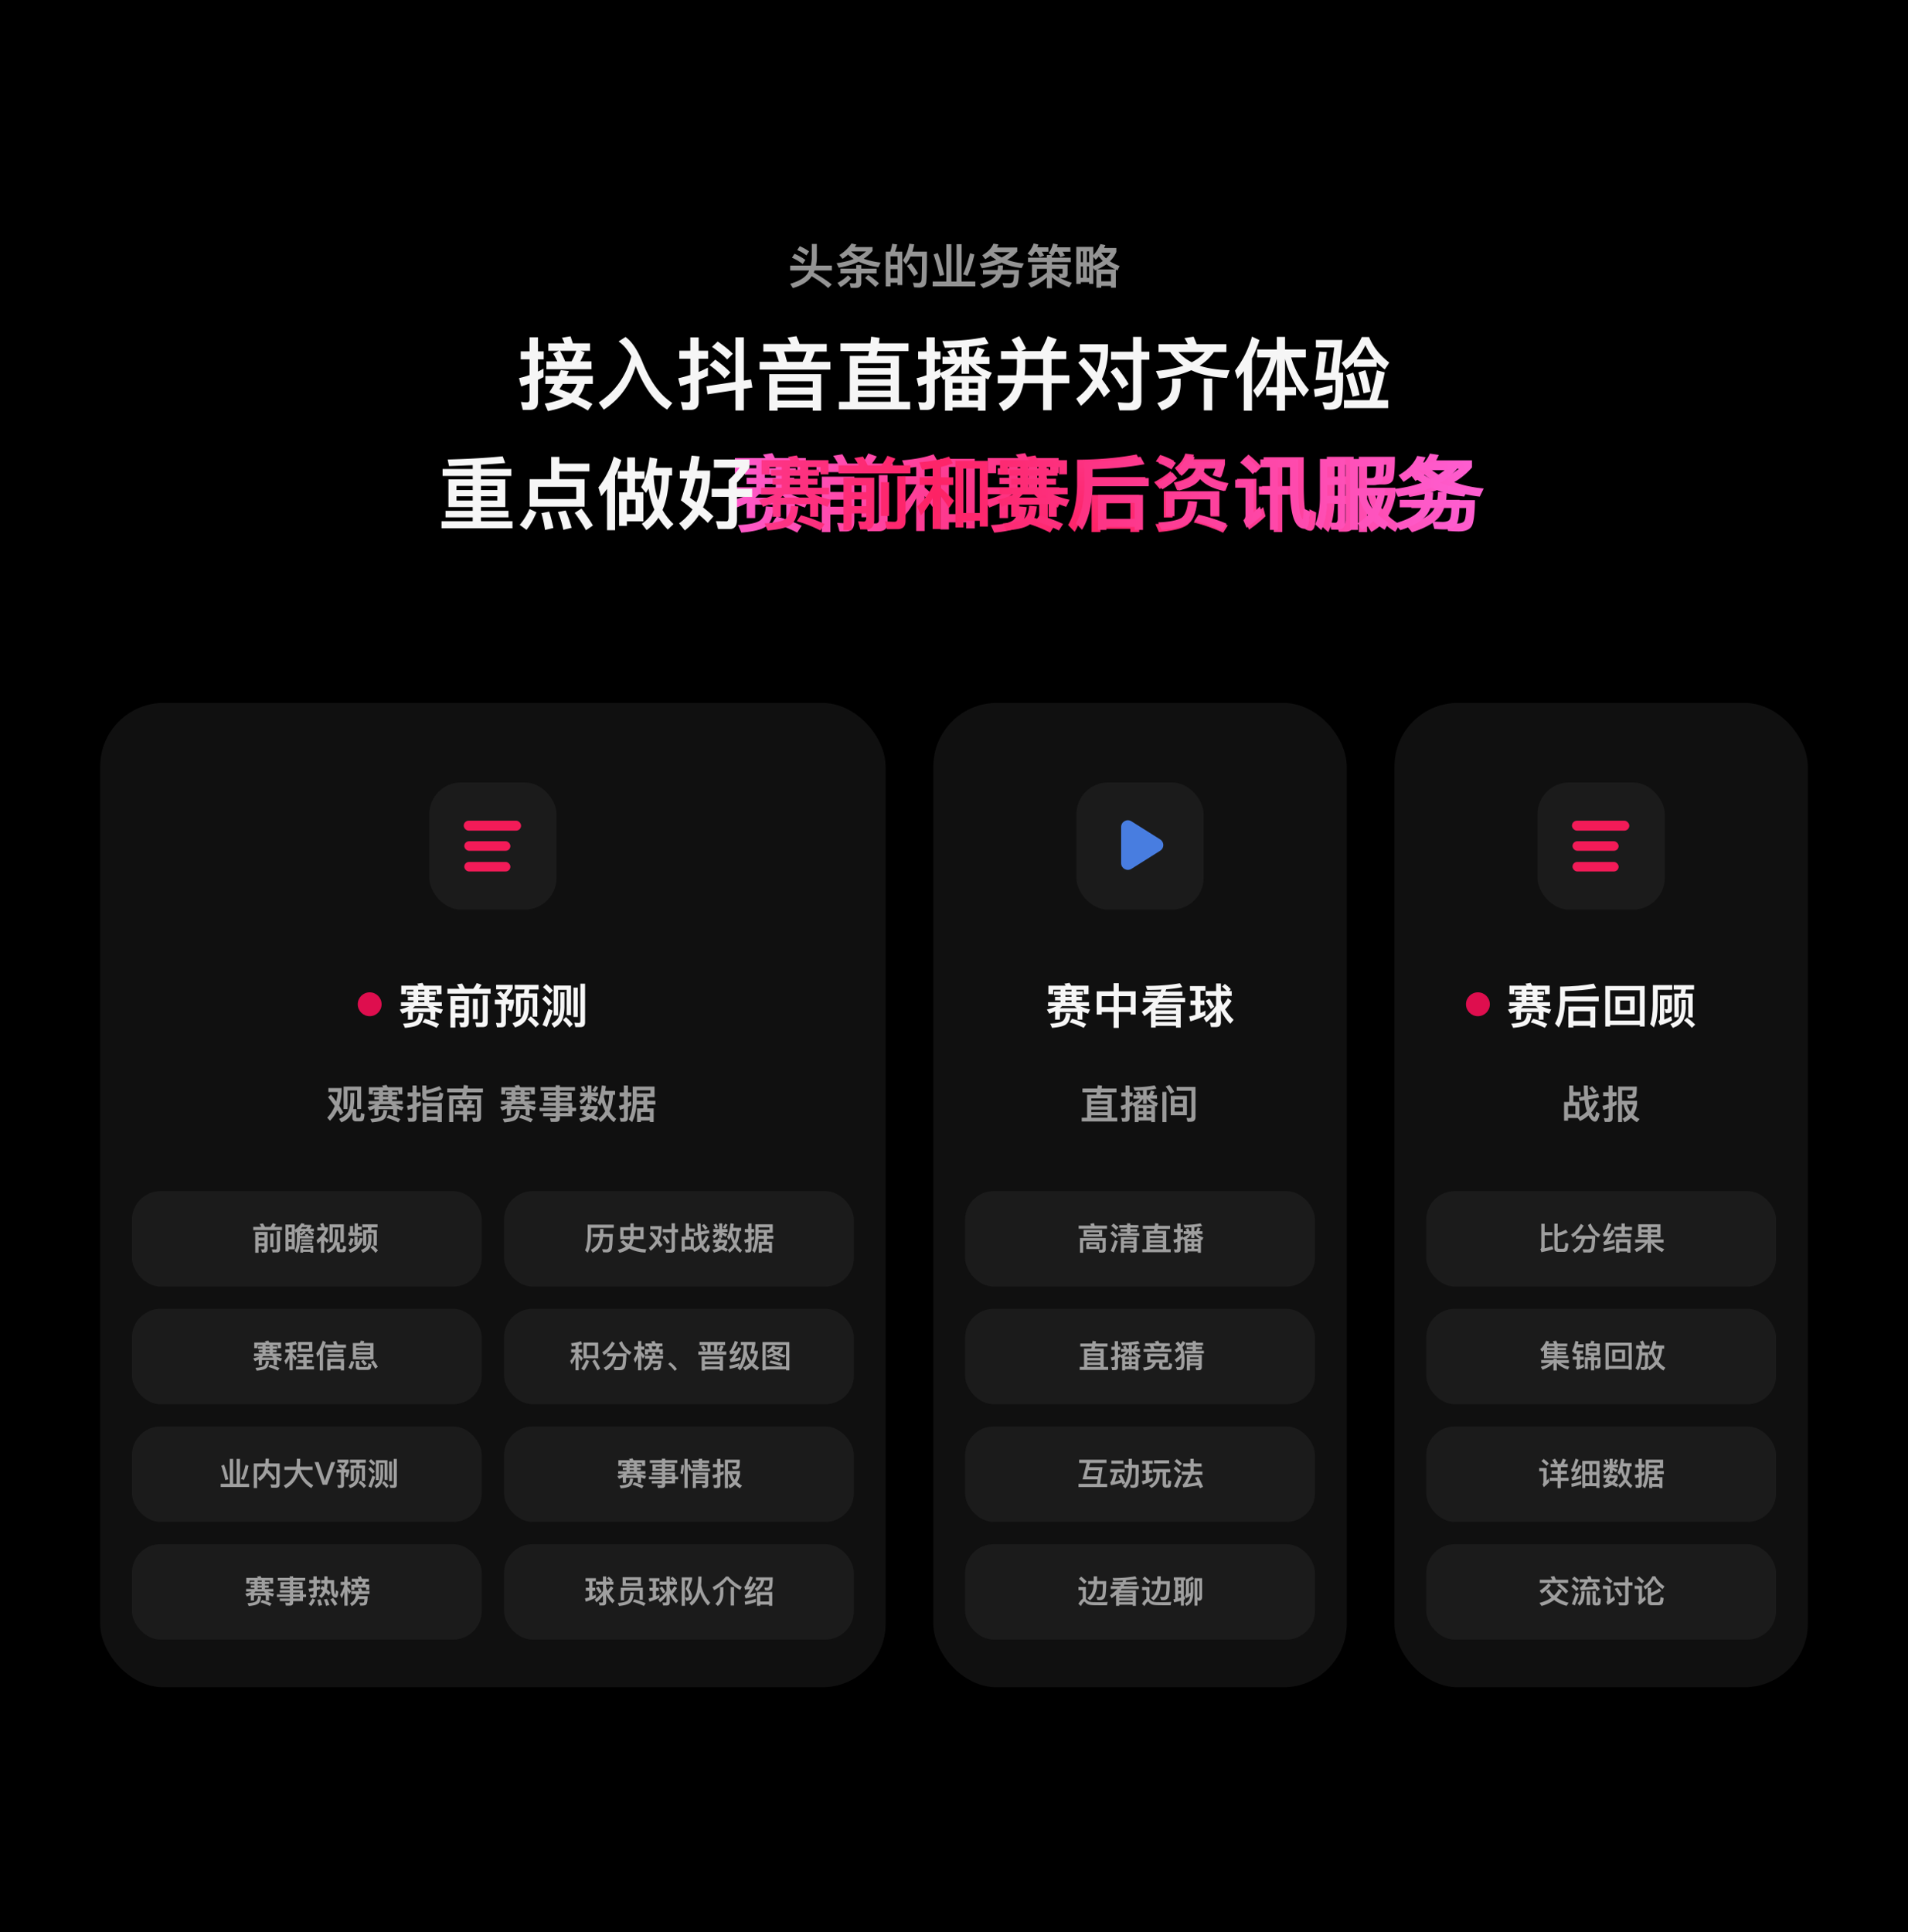 <svg xmlns="http://www.w3.org/2000/svg" width="1200" height="1215" fill="none"><path fill="#000" d="M0 0h1200v1215H0z"/><g filter="url(#a)"><path fill="url(#b)" d="M493.775 312.994c-.954-.742-1.802-1.484-2.438-2.226h-13.939a49.05 49.05 0 0 1-2.385 2.226h18.762Zm3.816-2.226c2.703 1.484 6.36 2.703 10.918 3.657l-2.226 4.717a56.205 56.205 0 0 1-6.307-2.438v9.063h-5.406v-8.427h-19.61v8.427h-5.353v-9.381c-1.961 1.007-4.081 1.908-6.36 2.756l-2.809-4.611c4.452-1.06 8.003-2.279 10.653-3.763h-9.222v-4.346h13.78v-2.067h-6.095v-3.922h6.095v-1.961h-7.155v-4.028h7.155v-1.855h-8.162v4.929h-5.3v-9.487h19.239a77.212 77.212 0 0 0-1.59-2.173l5.883-.954a42.64 42.64 0 0 1 1.59 3.127h19.504v9.487h-5.3v-4.929h-8.215v1.855h7.208v4.028h-7.208v1.961h6.201v3.922h-6.201v2.067h13.939v4.346h-9.646Zm-9.699-18.179h-6.837v1.855h6.837v-1.855Zm-6.837 13.833h6.837v-2.067h-6.837v2.067Zm6.837-5.989v-1.961h-6.837v1.961h6.837Zm.583 24.327c5.724 1.59 10.971 3.551 15.741 5.83l-2.809 4.346a78.98 78.98 0 0 0-15.688-6.148l2.756-4.028Zm-6.837-6.36 5.141.477c-.689 5.724-2.067 9.54-4.134 11.395-2.226 2.385-7.685 3.922-16.377 4.664l-2.12-4.77c7.102-.318 11.766-1.325 14.045-3.021 2.014-1.696 3.18-4.611 3.445-8.745Zm64.448-33.284 5.353 1.908a46.696 46.696 0 0 1-3.021 4.452h13.038v5.406h-47.965v-5.406h13.462a29.891 29.891 0 0 0-2.968-4.876l5.83-.954c1.06 1.696 2.067 3.657 3.127 5.83h9.275a43.328 43.328 0 0 0 3.869-6.36Zm-13.939 49.078h-4.134l-1.484-5.406 3.816.212c1.06 0 1.643-.848 1.643-2.491v-2.968h-9.752v11.077h-5.406v-34.874h20.511v27.984c0 4.293-1.749 6.466-5.194 6.466Zm-9.911-15.529h9.752v-4.452h-9.752v4.452Zm0-9.328h9.752v-4.452h-9.752v4.452Zm30.581 24.698h-7.155l-1.166-5.247c2.226.212 4.346.318 6.413.318 1.166 0 1.802-.689 1.802-2.067v-28.302h5.512v29.733c0 3.71-1.802 5.565-5.406 5.565Zm-11.024-31.323h5.406v22.525h-5.406v-22.525Zm71.285-14.204v43.778h-5.406v-3.816h-10.865v4.452h-5.353v-44.414h21.624Zm-16.271 34.768h10.865v-29.627h-10.865v29.627Zm-29.256-23.797h8.692v-5.883a79.66 79.66 0 0 1-7.049.795l-1.802-4.929c8.268-.689 14.893-1.961 19.769-3.816l2.597 4.558c-2.703.954-5.459 1.802-8.215 2.438v6.837h8.48v5.141h-8.48v1.908c2.968 2.491 5.936 5.353 8.957 8.533l-3.233 4.823c-2.226-3.286-4.134-5.936-5.724-7.95v21.995h-5.3v-20.617a54.181 54.181 0 0 1-7.844 11.66l-2.385-6.095c4.611-4.134 8.003-8.798 10.229-13.992v-.265h-8.692v-5.141Zm85.224 13.515c-.954-.742-1.802-1.484-2.438-2.226h-13.939a49.05 49.05 0 0 1-2.385 2.226h18.762Zm3.816-2.226c2.703 1.484 6.36 2.703 10.918 3.657l-2.226 4.717a56.205 56.205 0 0 1-6.307-2.438v9.063h-5.406v-8.427h-19.61v8.427h-5.353v-9.381c-1.961 1.007-4.081 1.908-6.36 2.756l-2.809-4.611c4.452-1.06 8.003-2.279 10.653-3.763h-9.222v-4.346h13.78v-2.067h-6.095v-3.922h6.095v-1.961h-7.155v-4.028h7.155v-1.855h-8.162v4.929h-5.3v-9.487h19.239c-.53-.742-1.06-1.484-1.59-2.173l5.883-.954a42.64 42.64 0 0 1 1.59 3.127h19.504v9.487h-5.3v-4.929h-8.215v1.855h7.208v4.028h-7.208v1.961h6.201v3.922h-6.201v2.067h13.939v4.346h-9.646Zm-9.699-18.179h-6.837v1.855h6.837v-1.855Zm-6.837 13.833h6.837v-2.067h-6.837v2.067Zm6.837-5.989v-1.961h-6.837v1.961h6.837Zm.583 24.327c5.724 1.59 10.971 3.551 15.741 5.83l-2.809 4.346a78.98 78.98 0 0 0-15.688-6.148l2.756-4.028Zm-6.837-6.36 5.141.477c-.689 5.724-2.067 9.54-4.134 11.395-2.226 2.385-7.685 3.922-16.377 4.664l-2.12-4.77c7.102-.318 11.766-1.325 14.045-3.021 2.014-1.696 3.18-4.611 3.445-8.745Zm42.241-12.985v.371c-.318 11.978-2.65 21.571-6.996 28.673l-4.134-4.346c3.498-5.83 5.406-13.939 5.671-24.327v-16.695c13.992-.106 26.5-1.219 37.418-3.339l2.703 4.982c-10.282 1.908-21.836 3.021-34.662 3.339v5.936h37.471v5.406h-37.471Zm33.602 5.777v23.373h-5.565v-2.014h-18.815v2.014h-5.565v-23.373h29.945Zm-24.38 15.953h18.815v-10.653h-18.815v10.653Zm37.577-41.075c3.18 1.007 6.095 2.226 8.745 3.71l-2.968 4.452c-2.756-1.749-5.618-3.127-8.533-4.081l2.756-4.081Zm15.794-.848 5.459.689a22.929 22.929 0 0 1-1.113 2.862h20.617v3.286c-.583 2.544-1.325 5.141-2.279 7.685l-5.3-1.59c.742-1.325 1.378-2.862 1.908-4.558h-7.155a33.076 33.076 0 0 1-.742 2.703c2.809 3.604 8.056 6.148 15.794 7.526l-1.961 4.823c-7.42-1.537-12.773-4.187-16.112-8.003-.53.636-1.007 1.219-1.484 1.749-2.438 2.544-6.731 4.505-12.826 5.936l-2.067-4.929c4.929-1.007 8.48-2.438 10.653-4.24 1.59-1.431 2.756-3.286 3.445-5.565h-5.3c-1.378 1.802-3.021 3.445-4.876 4.929l-3.286-4.293c3.286-2.438 5.459-5.406 6.625-9.01Zm21.465 23.691v15.847h-5.565v-10.706h-23.903v11.342h-5.512v-16.483h34.98Zm-19.875 6.36 5.565.424c-.742 6.784-2.385 11.289-4.823 13.409-2.597 2.809-8.904 4.611-18.921 5.459l-2.226-5.035c8.268-.371 13.727-1.59 16.377-3.657 2.332-2.067 3.657-5.618 4.028-10.6Zm-10.918-18.974 3.18 3.763c-2.65 2.65-5.936 5.088-9.858 7.42l-3.604-4.293c4.081-2.12 7.526-4.452 10.282-6.89Zm17.384 28.037c6.837 1.643 13.091 3.657 18.709 6.042l-2.968 4.611c-6.042-2.756-12.19-4.929-18.55-6.466l2.809-4.187Zm40.227-18.709h7.367v-12.826h-6.413v-5.3h25.228v17.013c0 9.858.53 16.695 1.696 20.405.477 1.59.901 2.438 1.325 2.438.106 0 .265-.795.371-2.279.106-1.484.159-3.074.159-4.876l4.293 2.067c-.212 5.194-.742 8.48-1.484 9.964-.583 1.007-1.272 1.537-2.12 1.537-2.279-.053-4.187-1.272-5.724-3.657-2.65-4.081-3.975-12.614-3.975-25.599v-11.713h-8.003v12.826h6.519v5.353h-6.519v23.585h-5.353V310.98h-7.367v-5.353Zm-8.586-19.822c3.233 2.597 5.989 5.194 8.268 7.738l-3.816 3.869c-1.961-2.438-4.77-5.035-8.374-7.791l3.922-3.816Zm-7.208 15.317h12.243v21.783a142.915 142.915 0 0 0 4.24-4.081l1.484 5.83c-3.286 3.127-6.731 5.936-10.388 8.427l-2.12-4.982c.901-.848 1.378-1.855 1.378-3.074v-18.603h-6.837v-5.3Zm61.427 3.445v7.314h6.943v-7.314h-6.943Zm6.943-4.929v-7.42h-6.943v7.42h6.943Zm-7.049 17.225c-.424 7.155-1.696 13.091-3.869 17.808l-4.187-3.816c2.12-4.558 3.18-10.335 3.233-17.331v-26.288h16.907v41.499c0 3.71-1.696 5.618-5.088 5.618h-4.24l-1.325-4.823c1.431.106 2.756.212 4.028.212 1.06 0 1.59-.954 1.59-2.809v-10.07h-7.049Zm20.511-5.247v18.338c2.544-1.484 4.717-3.233 6.572-5.3a33.615 33.615 0 0 1-6.148-13.038h-.424Zm0 18.762v4.187h-5.194v-47.329h22.684c0 6.996-.371 11.713-1.007 14.045-.636 2.226-2.703 3.392-6.095 3.392h-4.452l-1.484-4.717c.848 0 2.014.053 3.445.053 1.113 0 1.908-.106 2.385-.212.53-.159.901-.583 1.219-1.325.265-.848.477-2.915.583-6.254h-12.084v14.522h17.861v4.611c-.901 5.035-2.438 9.381-4.558 12.985a39.391 39.391 0 0 0 7.208 5.406l-2.703 4.717c-2.968-1.802-5.512-3.71-7.632-5.777-2.12 2.332-4.664 4.293-7.526 5.83l-2.65-4.134Zm5.141-18.762c1.007 3.18 2.491 6.095 4.505 8.692 1.431-2.544 2.544-5.459 3.339-8.692h-7.844Zm34.344-26.394 5.618.848c-.53 1.219-1.06 2.385-1.643 3.445h22.525v4.452c-3.127 3.604-6.837 6.678-11.183 9.222 5.565 2.014 11.766 3.339 18.55 3.975l-2.491 5.141c-8.215-.954-15.582-2.915-22.154-5.989-6.307 2.809-13.621 4.876-21.995 6.148l-2.544-5.194c6.89-.848 13.038-2.279 18.444-4.187a59.637 59.637 0 0 1-6.519-4.611c-1.749 1.431-3.657 2.756-5.671 4.028l-3.339-4.399c6.148-3.498 10.282-7.791 12.402-12.879Zm9.169 15.317c3.392-1.696 6.413-3.604 9.116-5.83h-17.914l-.106.106a49.011 49.011 0 0 0 8.904 5.724Zm-4.028 8.798h5.459c0 1.802-.159 3.551-.371 5.141h18.126c-.106 9.434-.901 15.052-2.385 16.907-1.484 1.855-4.081 2.809-7.791 2.809-1.855 0-4.081-.106-6.731-.318l-1.378-4.982c2.809.159 5.088.265 6.89.318 2.491-.053 4.028-.583 4.664-1.59.689-1.06 1.113-3.763 1.219-8.162h-13.886a18.566 18.566 0 0 1-1.59 3.445c-2.544 4.717-8.745 8.639-18.603 11.819l-3.657-4.505c8.586-2.491 14.204-5.512 16.801-9.063.371-.583.689-1.166 1.007-1.696h-14.522v-4.982h16.218c.318-1.643.477-3.339.53-5.141Z"/></g><path fill="#F6F6F6" fill-opacity=".6" d="M496.98 167.02h12.93c.36-1.44.57-2.97.66-4.62v-9h3.15v9c-.06 1.65-.24 3.18-.54 4.62h9.99v3.06h-10.86c-.18.45-.36.87-.54 1.29 4.44 2.52 8.22 5.01 11.34 7.5l-2.28 2.25c-2.49-2.31-5.94-4.77-10.35-7.41l-.63.9c-2.28 2.85-6 5.04-11.16 6.54l-1.71-2.67c5.22-1.59 8.76-3.6 10.56-6 .51-.75.96-1.56 1.35-2.4h-11.91v-3.06Zm2.73-7.44c2.46 1.08 4.74 2.37 6.81 3.87l-1.68 2.58c-2.19-1.68-4.44-3.03-6.75-3.99l1.62-2.46Zm3.3-4.77c2.1.9 4.05 2.01 5.82 3.27l-1.65 2.52a24.785 24.785 0 0 0-5.79-3.36l1.62-2.43Zm25.59 14.13h9.9v-2.28h3.18v2.28h9.63v2.97h-9.63v5.88c0 2.16-1.11 3.24-3.3 3.24h-3.3l-.72-3c1.02.12 2.01.21 2.94.21.78 0 1.2-.42 1.2-1.26v-5.07h-9.9v-2.97Zm4.71 4.17 2.16 1.89c-1.83 2.1-4.08 3.96-6.75 5.55l-2.01-2.67c2.64-1.35 4.83-2.94 6.6-4.77Zm17.25 7.35a55.334 55.334 0 0 0-6.51-5.64l1.98-1.92c1.89 1.14 4.17 2.91 6.81 5.25l-2.28 2.31Zm-14.97-27.36 3.03.69c-.36.54-.69 1.08-1.05 1.56h11.19v2.4c-1.56 1.89-3.42 3.54-5.55 4.95 3.03 1.11 6.57 1.92 10.65 2.4l-1.44 2.91c-4.8-.69-8.94-1.86-12.39-3.48-3.54 1.74-7.71 3-12.48 3.78l-1.38-2.82c4.08-.54 7.65-1.41 10.77-2.67-1.32-.84-2.52-1.77-3.57-2.76a26.21 26.21 0 0 1-3.45 2.7l-2.01-2.43c2.91-1.71 5.46-4.11 7.68-7.23Zm-.27 5.04c1.32 1.2 2.91 2.28 4.74 3.21a26.65 26.65 0 0 0 4.65-3.24h-9.36l-.03.03Zm32.19.09v21.03h-3v-1.5h-4.44v2.37h-3v-21.9h2.88c.54-1.59.93-3.24 1.17-4.95l3.15.42c-.33 1.62-.78 3.15-1.32 4.53h4.56Zm-7.44 16.65h4.44v-5.67h-4.44v5.67Zm0-8.46h4.44v-5.25h-4.44v5.25Zm12.9-.9c1.92 2.43 3.39 4.56 4.44 6.42l-2.52 1.74c-1.11-1.98-2.61-4.17-4.47-6.57l2.55-1.59Zm9.99-7.29c0 10.5-.15 16.98-.45 19.44-.3 2.1-1.74 3.15-4.32 3.15-.6 0-1.68-.06-3.24-.18l-.75-2.85c1.32.09 2.49.15 3.48.15 1.08 0 1.71-.6 1.89-1.77.18-1.44.27-6.39.33-14.88h-7.26c-.81 1.8-1.77 3.42-2.88 4.86l-1.89-2.49c1.98-2.82 3.3-6.3 4.02-10.41l3.09.39c-.3 1.62-.69 3.15-1.14 4.59h9.12Zm12.21-4.68h3.15v23.49h3.3v-23.49h3.15v23.49h8.64v3.06h-26.82v-3.06h8.58v-23.49Zm14.91 5.67 2.76.78c-1.14 5.13-2.58 9.63-4.32 13.47l-2.82-.99c1.68-3.48 3.12-7.92 4.38-13.26Zm-20.28-.09c1.5 3.99 2.85 8.58 4.02 13.74l-2.85.69c-1.02-4.68-2.28-9.18-3.84-13.53l2.67-.9Zm34.98-5.91 3.18.48c-.3.69-.6 1.35-.93 1.95h12.75v2.52c-1.77 2.04-3.87 3.78-6.33 5.22 3.15 1.14 6.66 1.89 10.5 2.25l-1.41 2.91c-4.65-.54-8.82-1.65-12.54-3.39-3.57 1.59-7.71 2.76-12.45 3.48l-1.44-2.94c3.9-.48 7.38-1.29 10.44-2.37-1.32-.81-2.55-1.68-3.69-2.61-.99.81-2.07 1.56-3.21 2.28l-1.89-2.49c3.48-1.98 5.82-4.41 7.02-7.29Zm5.19 8.67c1.92-.96 3.63-2.04 5.16-3.3h-10.14l-.06.06c1.56 1.26 3.24 2.34 5.04 3.24Zm-2.28 4.98h3.09c0 1.02-.09 2.01-.21 2.91h10.26c-.06 5.34-.51 8.52-1.35 9.57-.84 1.05-2.31 1.59-4.41 1.59-1.05 0-2.31-.06-3.81-.18l-.78-2.82c1.59.09 2.88.15 3.9.18 1.41-.03 2.28-.33 2.64-.9.39-.6.63-2.13.69-4.62h-7.86c-.24.69-.54 1.35-.9 1.95-1.44 2.67-4.95 4.89-10.53 6.69l-2.07-2.55c4.86-1.41 8.04-3.12 9.51-5.13.21-.33.39-.66.57-.96h-8.22v-2.82h9.18c.18-.93.27-1.89.3-2.91Zm18.9-4.86h11.82v-1.68h2.85l-1.71-1.11c1.29-1.92 2.19-3.93 2.73-6.09l3 .66c-.18.6-.36 1.2-.54 1.74h8.46v2.76h-4.92c.54.84.99 1.65 1.35 2.4l-2.73 1.05c-.54-1.2-1.14-2.34-1.8-3.45h-1.44c-.45.96-.93 1.83-1.47 2.64l-.6-.39v1.47h11.82v2.82h-11.82v1.5h9.84v5.88c0 1.74-.96 2.61-2.85 2.61h-1.83c2.16 1.17 4.62 2.16 7.35 3l-1.65 2.85c-4.2-1.56-7.8-3.69-10.86-6.33v6.9h-3.18v-6.78c-2.94 2.7-6.27 4.83-9.96 6.36l-1.86-2.79c4.59-1.59 8.52-3.81 11.82-6.69v-2.28h-6.24v5.64h-3.09v-8.37h9.33v-1.5h-11.82v-2.82Zm15 9.39a28.7 28.7 0 0 0 4.92 3.3l-.75-2.64 1.95.15c.39 0 .6-.24.6-.66v-2.49h-6.72v2.34Zm-10.56-13.11c-.63 1.02-1.32 1.98-2.07 2.88l-2.7-1.71c1.8-1.98 3.09-4.11 3.84-6.36l3 .66c-.21.6-.45 1.2-.69 1.77h6.96v2.76h-4.14c.54.84 1.02 1.65 1.41 2.43l-2.82 1.05c-.54-1.2-1.14-2.37-1.8-3.48h-.99Zm50.37 11.13c-2.1-1.02-3.93-2.1-5.49-3.3-1.68 1.23-3.6 2.34-5.76 3.3h11.25Zm-11.82.24c-.3.12-.6.24-.87.36l-1.08-1.44v9.93h-2.64v-1.11h-5.22v1.11h-2.82v-23.28h10.68v5.19c1.71-1.74 3.21-4.05 4.47-6.96l3.12.66c-.3.63-.57 1.23-.84 1.83h7.71v2.4c-.9 2.22-2.25 4.2-4.05 5.94 1.77 1.14 3.81 2.13 6.09 2.97l-1.35 2.79c-.36-.15-.72-.3-1.02-.48v11.34h-3.06v-1.11h-6.06v1.11h-3.06v-11.25Zm-1.95-8.13v5.7c2.28-.9 4.29-1.95 5.97-3.12-.96-.96-1.8-1.92-2.49-2.91-.63.78-1.29 1.47-1.95 2.13l-1.53-1.8Zm7.98.93c1.17-1.11 2.13-2.31 2.88-3.57h-5.76c-.03.06-.06.09-.06.12.78 1.26 1.77 2.4 2.94 3.45Zm-2.97 14.43h6.06v-4.56h-6.06v4.56Zm-7.65-2.19v-7.14h-1.41v7.14h1.41Zm0-9.84v-6.78h-1.41v6.78h1.41Zm-3.87-6.78h-1.35v6.78h1.35v-6.78Zm-1.35 9.48v7.14h1.35v-7.14h-1.35Z"/><path fill="#F6F6F6" d="M351.6 220.6h-6.75v-4.7H355c-.5-1.25-1-2.4-1.6-3.5l5.4-.9c.5 1.3.95 2.8 1.45 4.4h10.85v4.7h-5.95l2.5.9c-.8 2.1-1.7 4-2.7 5.75H372v4.95h-28.35v-4.95h6.85c-.8-1.8-1.7-3.4-2.6-4.85l3.7-1.8Zm3.85 6.65h4c1.15-2.1 2.15-4.35 3-6.65h-10.2c1.15 2.05 2.2 4.25 3.2 6.65Zm-22.25 30.5h-4.4l-1.15-5.05c1.3.2 2.55.3 3.75.3 1.1 0 1.65-.6 1.65-1.7v-10.15c-1.75.65-3.5 1.25-5.25 1.85l-1.35-5.25c2.25-.5 4.45-1.1 6.6-1.9V226h-5.55v-5.05h5.55v-8.85h5.3v8.85h3.6V226h-3.6v7.65c1.2-.6 2.35-1.2 3.5-1.8v5.3c-1.2.6-2.35 1.15-3.5 1.7v13.8c0 3.4-1.75 5.1-5.15 5.1Zm19.5-25 5.05.6c-.4 1.05-.85 2.05-1.25 3.05h16.35v5h-5.1c-.75 3.2-2.1 5.9-4 8.2 3.05 1.35 6 2.8 8.85 4.4l-2.85 4.15c-2.6-1.6-5.8-3.35-9.7-5.15-3.35 2.3-8.5 4.1-15.45 5.5l-2-4.7c4.9-.9 8.85-2 11.8-3.35-2.8-1.2-5.75-2.45-8.95-3.7 1.2-1.85 2.25-3.65 3.25-5.35H343v-5h8.2c.6-1.3 1.1-2.5 1.5-3.65Zm10.15 8.65h-8.9c-.7 1.15-1.4 2.25-2.1 3.3 2.4.85 4.8 1.8 7.15 2.8 1.75-1.7 3.05-3.7 3.85-6.1Zm34.2-17.35c-2.25-4.05-4.9-7.15-8-9.35l4.35-2.8c4.1 2.9 7.8 8.55 11.1 16.9 4.75 11.6 10.85 19.8 18.35 24.6l-3.25 4.15c-7.75-4.6-14.3-13.65-19.65-27.05l-.15-.45c-3.4 11.85-10.05 21.05-20.05 27.55l-3.2-4.5c10.35-6.8 17.2-16.45 20.5-29.05Zm48.2 7.1v5.2c-1.9.9-3.85 1.75-5.85 2.55v13.7c0 3.4-1.7 5.15-5.05 5.15h-4.95l-1.2-5.05c1.5.15 2.9.25 4.25.25 1.1 0 1.7-.55 1.7-1.65v-10.45c-2.1.7-4.2 1.4-6.3 2l-1.3-5c2.55-.55 5.1-1.25 7.6-2.05v-10.2h-6.9v-5.05h6.9v-8.4h5.25v8.4h5.95v5.05h-5.95v8.3c2-.85 3.95-1.75 5.85-2.75Zm27.1 7.45.85 5.1-5.4.8v13.6h-5.25v-12.8L445 247.95l-.75-5.1 18.3-2.75v-28h5.25v27.2l4.55-.7Zm-20.95-23.85c3.75 2.6 6.95 5.15 9.55 7.7l-3.6 3.6c-2.25-2.45-5.45-5.1-9.55-7.9l3.6-3.4Zm-1.55 11.4c3.75 2.7 6.95 5.35 9.55 8.05l-3.7 3.8c-2.2-2.65-5.35-5.45-9.45-8.4l3.6-3.45Zm66.55 9.1v23h-5.25v-1.9h-22.1v1.9h-5.25v-23h32.6Zm-27.35 16.6h22.1v-3.8h-22.1v3.8Zm0-8.2h22.1v-3.9h-22.1v3.9Zm-8.95-27.35h17.3c-.65-1.45-1.35-2.8-2.1-4l5.6-.9c.65 1.5 1.3 3.1 1.9 4.9h17.15v4.8h-7.55c-.65 2.25-1.5 4.4-2.5 6.45h12.35v4.85h-44.5v-4.85h12.15c-.7-2.3-1.4-4.45-2.2-6.45h-7.6v-4.8Zm13.05 4.8c.65 2 1.25 4.15 1.85 6.45h9.75c1.05-2.05 1.85-4.2 2.45-6.45h-14.05Zm35.45-5.2h18.8c.2-1.45.35-2.85.5-4.2l5.3.75c-.15 1.2-.3 2.35-.4 3.45h18.6v4.9H552c-.2 1-.45 2-.65 3h14v28.85h7.05v4.75h-44.75v-4.75h6.8V223.8H546l.6-3h-18v-4.9Zm11.05 36.75h20.5v-2.95h-20.5v2.95Zm0-7.05h20.5v-3h-20.5v3Zm0-7.1h20.5v-2.9h-20.5v2.9Zm0-7.05h20.5v-3.05h-20.5v3.05Zm65.3 9.25h-5.85v3.65h5.85v-3.65Zm0 7.65h-5.85v3.5h5.85v-3.5Zm4.4 3.5h5.75v-3.5h-5.75v3.5Zm5.75 4.3h-16v2.1h-4.75v-19.9l-1 .55-2-3.25v1.4c-1.2.6-2.35 1.2-3.45 1.8v13.8c0 3.4-1.7 5.1-5.05 5.1h-4.2l-1.15-4.95c1.25.2 2.45.3 3.55.3 1.1 0 1.65-.6 1.65-1.8v-10.15c-1.65.65-3.3 1.25-4.95 1.85l-1.3-5.15c2.1-.5 4.2-1.15 6.25-1.9v-10h-5.25V221h5.25v-8.9h5.2v8.9h3.6v4.95h-3.6v7.8l3.45-1.8v2.5c4.05-1.55 7.15-3.4 9.35-5.6h-7.95v-4.5h4.85c-.55-1.2-1.15-2.3-1.85-3.3l4.25-1.65c.7 1.4 1.4 3.05 2 4.95h2.75v-6c-3.3.2-6.85.3-10.55.3l-1.5-4.25c10.5 0 19.35-.85 26.65-2.45l2.4 4.1c-3.55.9-7.65 1.55-12.25 1.95v6.35h2.75c.95-1.9 1.8-3.85 2.55-5.95l4.4 1.5c-.75 1.6-1.55 3.1-2.4 4.45h5.5v4.5h-8.7c2.5 2.1 5.9 3.95 10.2 5.55l-2.25 4.25c-.65-.3-1.2-.6-1.7-.9v20.5h-4.75v-2.1Zm2.75-19.65c-3.3-2.2-6.05-4.75-8.25-7.65h-.1v6.2h-4.75v-6.2h-.1c-1.8 2.9-4.2 5.45-7.3 7.65h20.5Zm-8.5 7.85h5.75v-3.65h-5.75v3.65Zm31.7-33c1.5 2.4 2.9 5.05 4.3 7.95l-3.05 1.5h12.3c1.6-3 3.05-6.15 4.35-9.45l5.65 2c-1.2 2.75-2.5 5.25-3.9 7.45h9.9v5.05h-9.25V236h11.2v5.05h-11.2v16.9h-5.3v-16.9H643.7c-.6 2.9-1.4 5.45-2.4 7.65-2.1 4.25-5.45 7.55-10.15 9.85l-3.05-4.85c4.4-2.3 7.35-5.25 8.9-8.75.5-1.2.9-2.5 1.25-3.9H627.5V236h11.65c.2-1.8.35-3.65.4-5.65v-4.5h-10v-5.05h10.7c-1.25-2.6-2.6-5-4-7.15l4.8-2.3Zm3.4 24.65h11.6v-10.15H644.8v4.5c-.05 2-.15 3.85-.35 5.65Zm54.3-14.85h13.85v-9.3h5.25v9.3h5v5.05h-5v25.85c0 4-2.1 6-6.3 6h-7.45l-1.15-5.1c2.4.2 4.65.35 6.8.35 1.9 0 2.85-.85 2.85-2.55V226.2h-13.85v-5.05Zm-17.05 3.65c2.85 3.1 5.5 6.25 8 9.35 1.5-3.9 2.35-8.15 2.6-12.65h-13.2v-5.05h17.75v3.8c-.05 6.6-1.35 12.65-3.85 18.2 1.9 2.5 3.6 4.95 5.2 7.45l-3.9 3.9c-1.2-2.1-2.5-4.2-4-6.35-2.7 4.25-6.2 8.15-10.45 11.75l-3-4.5c4.45-3.35 7.95-7.2 10.45-11.5-2.7-3.6-5.75-7.25-9.15-11.05l3.55-3.35Zm20.7 6.1c3.2 4 5.7 7.55 7.4 10.6l-4.1 2.9c-1.8-3.2-4.2-6.75-7.3-10.6l4-2.9Zm54.75 7.1h5.25v20.05h-5.25V238Zm-28.5-21.6h18.3c-.6-1.4-1.3-2.65-2.05-3.8l5.8-.9c.6 1.4 1.25 3 1.85 4.7h18.75v5h-7.9c-2.25 3.35-5.25 6.2-8.95 8.55 4.95 1.7 11.25 2.65 18.9 2.85l-1.75 4.9c-9-.5-16.45-2.1-22.35-4.9-5.55 2.5-12.25 4.25-20.15 5.25l-2.1-4.75c6.8-.65 12.6-1.75 17.3-3.35-3.3-2.3-6.1-5.15-8.3-8.55h-7.35v-5Zm12.55 5c2 2.4 4.75 4.55 8.3 6.4 3.5-1.8 6.25-3.9 8.2-6.4h-16.5Zm-4 16.65h5.3v4c-.2 4.3-1.2 7.8-3.05 10.45-1.8 2.4-4.75 4.25-8.75 5.55l-2.85-4.6c3.6-1.2 6-2.6 7.25-4.3 1.25-1.8 1.95-4.2 2.1-7.1v-4Zm45.05-4.65a88.214 88.214 0 0 1-3.95 4.85l-1.6-5.2c4.8-6.1 8.4-13.2 10.7-21.4l4.7 2.2c-1.2 4-2.8 7.8-4.7 11.45v32.95h-5.15V233.4Zm8.45-13.65h12.35v-7.9h5.15v7.9h13.05v5h-9.2c2.2 7.6 5.95 14.4 11.2 20.4l-3.4 4.3c-5.5-7.1-9.4-15.05-11.65-23.8v17.85h6.9v5h-6.9v9.75h-5.15v-9.75h-6.7v-5h6.7v-17.8c-2.5 9.85-6.6 17.95-12.2 24.35l-2.7-4.5c5-5.45 8.65-12.4 11-20.8h-8.45v-5Zm60.75 8.2c-1.55 1.65-3.2 3.1-4.9 4.4l-2.75-4.2c5.5-4.15 9.7-9.55 12.65-16.2h4.6c2.45 6.1 6.7 11.45 12.7 16.05l-2.85 4.35c-1.9-1.5-3.6-3-5.1-4.6v2.9h-14.35v-2.7Zm12.8-2c-2.3-2.75-4.1-5.7-5.5-8.9-1.65 3.35-3.5 6.3-5.55 8.9h11.05Zm-19 25.7h16.05c1.7-5.2 3.25-11.45 4.6-18.8l5 1.3c-1.3 6.5-2.85 12.35-4.7 17.5h6.85v5h-27.8v-5Zm5.8-17.35c1.5 4.1 2.85 8.8 4.05 14.1l-4.45 1.05c-1.1-4.75-2.45-9.3-4.05-13.6l4.45-1.55Zm7.7-1.55c1.2 3.9 2.3 8.45 3.25 13.55l-4.45 1.05c-.85-4.55-1.95-8.95-3.25-13.15l4.45-1.45Zm-19.6-14.3H827.6v-4.7h16.7l-2.35 20.6h2.8c0 11.85-.55 18.7-1.6 20.5-1.05 1.8-3.3 2.75-6.7 2.75-1.1 0-2.2-.1-3.35-.2l-1.4-4.6c1.75.25 2.95.4 3.65.4 2.15 0 3.45-.7 3.9-2.05.45-1.4.7-5.45.7-12.2H827.4l2.35-17.85 4.75.25-1.9 13h4.45l2.1-15.9Zm-1.1 23.55v4.65c-3.25 1.2-6.95 2.2-11.05 2.95l-.65-4.9c4.45-.7 8.35-1.6 11.7-2.7Zm-556 59.45h15.25v-2.15h-18.95v-4.4h18.95v-2.4c-4.75.2-9.7.4-14.9.6l-.85-4.15c12.95-.35 24.5-1 34.6-2l1.55 4.2c-4.7.4-9.8.75-15.2 1.05v2.7h19.05v4.4H302.5v2.15h15.3v17.4h-15.3v2.35h17.3v4.1h-17.3v2.45h19.8v4.45h-44.6v-4.45h19.6v-2.45h-17.1v-4.1h17.1v-2.35h-15.25v-17.4Zm30.7 13.3v-2.7H302.5v2.7h10.25Zm-15.45 0v-2.7h-10.2v2.7h10.2Zm-10.2-6.6h10.2v-2.6h-10.2v2.6Zm15.4-2.6v2.6h10.25v-2.6H302.5Zm44.15-18.25h5.15v4.25h18.9v4.85h-18.9v4.9h15.85v17.3h-34.5v-17.3h13.5v-14Zm15.8 26.5v-7.65h-24.1v7.65h24.1Zm-29.4 6.25 4.35 2.1c-1.8 4.25-3.85 7.95-6.25 11.05l-4.3-3.15c2.4-2.8 4.45-6.1 6.2-10Zm12.35 1.65c1 3.2 1.85 6.6 2.65 10.3l-5.25 1.25c-.6-4-1.4-7.5-2.3-10.55l4.9-1Zm10.35-.7c1.4 3.35 2.65 7 3.75 10.9l-5.2 1.25c-.9-4.2-2.05-7.95-3.45-11.15l4.9-1Zm9.95-1.2c3.1 4.1 5.5 7.65 7.2 10.65l-4.4 3c-1.75-3.3-4.1-6.95-7.05-10.95l4.25-2.7Zm42.2-12.55c-.55 1-1.1 1.9-1.65 2.75l-3.05-3.7c2.65-4.65 4.45-10.9 5.35-18.7l4.85.85c-.3 2-.6 3.9-1 5.7h10.3V299h-1.95c-.2 8.6-1.55 15.85-4.05 21.65 1.85 3.35 4.15 6.3 6.9 8.9L420 333c-2.3-2.3-4.25-4.8-5.85-7.5a29.397 29.397 0 0 1-7.45 7.85l-3.05-4c3.3-2.2 5.9-5.2 7.9-8.9-1.75-4-2.95-8.4-3.65-13.2Zm6.05 7.3c1.4-4.5 2.15-9.65 2.25-15.55h-5l-.1.35c.3 5.6 1.25 10.7 2.85 15.2Zm-27.9-27.45 4.7 2.2c-1 3.5-2.3 6.8-3.9 9.9v34.2h-5.05v-25.95c-1.2 1.6-2.4 3.15-3.7 4.65l-1.75-5.6c4.35-5.5 7.6-11.95 9.7-19.4Zm18.55 22.4v18.3h-10.35v2.85h-4.9V309.5h5.1v-8.35h-5.9v-4.75h5.9v-8.75h4.95v8.75h5.95v4.75h-5.95v8.35h5.2Zm-10.35 13.75h5.45v-9.1h-5.45v9.1Zm40.65-36.75 5.1.5c-.55 3.2-1.1 6.15-1.6 8.9h8.2v2.85c-.3 7.8-1.8 14.55-4.45 20.3 2.65 2.1 4.85 3.95 6.55 5.65l-3.55 4.1c-1.55-1.6-3.4-3.3-5.5-5.1-2.4 3.8-5.35 7.05-8.95 9.85l-3.6-4.45c3.4-2.5 6.25-5.4 8.45-8.8-2.25-1.85-4.7-3.75-7.35-5.7 1.45-4.2 2.75-8.75 3.95-13.65h-4.6v-5.05h5.7c.6-3.05 1.15-6.2 1.65-9.4Zm3.05 29.4c1.95-4.4 3.15-9.4 3.55-14.95h-4.15c-1.1 4.8-2.25 8.8-3.45 12.05 1.45 1 2.8 1.95 4.05 2.9Zm9.65-8.55h10.65v-5.5c2.4-2.2 4.75-4.8 7.05-7.8H449v-5.1h22.3v5.1c-2.3 3.3-4.9 6.45-7.8 9.4v3.9h9.55v5.1h-9.55v14.35c0 3.9-1.5 5.85-4.4 5.85h-7.5l-1.35-4.95c2 .05 4.25.1 6.7.1.85 0 1.3-.85 1.3-2.55v-12.8H447.6v-5.1Z"/><path fill="url(#c)" d="M508.75 312.9c-.9-.7-1.7-1.4-2.3-2.1H493.3c-.7.7-1.45 1.4-2.25 2.1h17.7Zm3.6-2.1c2.55 1.4 6 2.55 10.3 3.45l-2.1 4.45c-2.2-.7-4.2-1.5-5.95-2.3v8.55h-5.1V317H491v7.95h-5.05v-8.85c-1.85.95-3.85 1.8-6 2.6l-2.65-4.35c4.2-1 7.55-2.15 10.05-3.55h-8.7v-4.1h13v-1.95h-5.75v-3.7h5.75v-1.85h-6.75v-3.8h6.75v-1.75h-7.7v4.65h-5v-8.95h18.15c-.5-.7-1-1.4-1.5-2.05l5.55-.9c.5.9 1 1.85 1.5 2.95h18.4v8.95h-5v-4.65h-7.75v1.75h6.8v3.8h-6.8v1.85h5.85v3.7h-5.85v1.95h13.15v4.1h-9.1Zm-9.15-17.15h-6.45v1.75h6.45v-1.75Zm-6.45 13.05h6.45v-1.95h-6.45v1.95Zm6.45-5.65v-1.85h-6.45v1.85h6.45Zm.55 22.95c5.4 1.5 10.35 3.35 14.85 5.5l-2.65 4.1c-4.8-2.5-9.7-4.4-14.8-5.8l2.6-3.8Zm-6.45-6 4.85.45c-.65 5.4-1.95 9-3.9 10.75-2.1 2.25-7.25 3.7-15.45 4.4l-2-4.5c6.7-.3 11.1-1.25 13.25-2.85 1.9-1.6 3-4.35 3.25-8.25Zm60.8-31.4 5.05 1.8c-.9 1.5-1.85 2.9-2.85 4.2h12.3v5.1h-45.25v-5.1h12.7a28.2 28.2 0 0 0-2.8-4.6l5.5-.9c1 1.6 1.95 3.45 2.95 5.5h8.75c1.4-1.9 2.6-3.9 3.65-6Zm-13.15 46.3h-3.9l-1.4-5.1 3.6.2c1 0 1.55-.8 1.55-2.35v-2.8h-9.2v10.45h-5.1v-32.9h19.35v26.4c0 4.05-1.65 6.1-4.9 6.1Zm-9.35-14.65h9.2v-4.2h-9.2v4.2Zm0-8.8h9.2v-4.2h-9.2v4.2Zm28.85 23.3h-6.75l-1.1-4.95c2.1.2 4.1.3 6.05.3 1.1 0 1.7-.65 1.7-1.95v-26.7h5.2v28.05c0 3.5-1.7 5.25-5.1 5.25Zm-10.4-29.55h5.1v21.25h-5.1V303.2Zm67.25-13.4v41.3h-5.1v-3.6h-10.25v4.2h-5.05v-41.9h20.4Zm-15.35 32.8h10.25v-27.95h-10.25v27.95Zm-27.6-22.45h8.2v-5.55c-2.2.35-4.45.6-6.65.75l-1.7-4.65c7.8-.65 14.05-1.85 18.65-3.6l2.45 4.3c-2.55.9-5.15 1.7-7.75 2.3v6.45h8V305h-8v1.8c2.8 2.35 5.6 5.05 8.45 8.05l-3.05 4.55c-2.1-3.1-3.9-5.6-5.4-7.5v20.75h-5V313.2c-2 4-4.45 7.65-7.4 11l-2.25-5.75c4.35-3.9 7.55-8.3 9.65-13.2V305h-8.2v-4.85Zm80.4 12.75c-.9-.7-1.7-1.4-2.3-2.1H643.3c-.7.7-1.45 1.4-2.25 2.1h17.7Zm3.6-2.1c2.55 1.4 6 2.55 10.3 3.45l-2.1 4.45c-2.2-.7-4.2-1.5-5.95-2.3v8.55h-5.1V317H641v7.95h-5.05v-8.85c-1.85.95-3.85 1.8-6 2.6l-2.65-4.35c4.2-1 7.55-2.15 10.05-3.55h-8.7v-4.1h13v-1.95h-5.75v-3.7h5.75v-1.85h-6.75v-3.8h6.75v-1.75h-7.7v4.65h-5v-8.95h18.15c-.5-.7-1-1.4-1.5-2.05l5.55-.9c.5.9 1 1.85 1.5 2.95h18.4v8.95h-5v-4.65h-7.75v1.75h6.8v3.8h-6.8v1.85h5.85v3.7h-5.85v1.95h13.15v4.1h-9.1Zm-9.15-17.15h-6.45v1.75h6.45v-1.75Zm-6.45 13.05h6.45v-1.95h-6.45v1.95Zm6.45-5.65v-1.85h-6.45v1.85h6.45Zm.55 22.95c5.4 1.5 10.35 3.35 14.85 5.5l-2.65 4.1c-4.8-2.5-9.7-4.4-14.8-5.8l2.6-3.8Zm-6.45-6 4.85.45c-.65 5.4-1.95 9-3.9 10.75-2.1 2.25-7.25 3.7-15.45 4.4l-2-4.5c6.7-.3 11.1-1.25 13.25-2.85 1.9-1.6 3-4.35 3.25-8.25Zm39.85-12.25v.35c-.3 11.3-2.5 20.35-6.6 27.05l-3.9-4.1c3.3-5.5 5.1-13.15 5.35-22.95v-15.75c13.2-.1 25-1.15 35.3-3.15l2.55 4.7c-9.7 1.8-20.6 2.85-32.7 3.15v5.6h35.35v5.1h-35.35Zm31.7 5.45v22.05h-5.25v-1.9h-17.75v1.9h-5.25V311.2h28.25Zm-23 15.05h17.75V316.2h-17.75v10.05Zm35.45-38.75c3 .95 5.75 2.1 8.25 3.5l-2.8 4.2c-2.6-1.65-5.3-2.95-8.05-3.85l2.6-3.85Zm14.9-.8 5.15.65c-.3.95-.65 1.85-1.05 2.7h19.45v3.1c-.55 2.4-1.25 4.85-2.15 7.25l-5-1.5c.7-1.25 1.3-2.7 1.8-4.3h-6.75c-.2.9-.45 1.75-.7 2.55 2.65 3.4 7.6 5.8 14.9 7.1L770 308.8c-7-1.45-12.05-3.95-15.2-7.55-.5.6-.95 1.15-1.4 1.65-2.3 2.4-6.35 4.25-12.1 5.6l-1.95-4.65c4.65-.95 8-2.3 10.05-4 1.5-1.35 2.6-3.1 3.25-5.25h-5c-1.3 1.7-2.85 3.25-4.6 4.65l-3.1-4.05c3.1-2.3 5.15-5.1 6.25-8.5Zm20.25 22.35V324h-5.25v-10.1h-22.55v10.7h-5.2v-15.55h33Zm-18.75 6 5.25.4c-.7 6.4-2.25 10.65-4.55 12.65-2.45 2.65-8.4 4.35-17.85 5.15l-2.1-4.75c7.8-.35 12.95-1.5 15.45-3.45 2.2-1.95 3.45-5.3 3.8-10Zm-10.3-17.9 3 3.55c-2.5 2.5-5.6 4.8-9.3 7l-3.4-4.05c3.85-2 7.1-4.2 9.7-6.5Zm16.4 26.45c6.45 1.55 12.35 3.45 17.65 5.7l-2.8 4.35c-5.7-2.6-11.5-4.65-17.5-6.1l2.65-3.95Zm37.95-17.65h6.95v-12.1h-6.05v-5h23.8v16.05c0 9.3.5 15.75 1.6 19.25.45 1.5.85 2.3 1.25 2.3.1 0 .25-.75.35-2.15.1-1.4.15-2.9.15-4.6l4.05 1.95c-.2 4.9-.7 8-1.4 9.4-.55.95-1.2 1.45-2 1.45-2.15-.05-3.95-1.2-5.4-3.45-2.5-3.85-3.75-11.9-3.75-24.15v-11.05h-7.55v12.1h6.15V311h-6.15v22.25h-5.05V311h-6.95v-5.05Zm-8.1-18.7c3.05 2.45 5.65 4.9 7.8 7.3l-3.6 3.65c-1.85-2.3-4.5-4.75-7.9-7.35l3.7-3.6Zm-6.8 14.45h11.55v20.55c1.25-1.15 2.6-2.45 4-3.85l1.4 5.5c-3.1 2.95-6.35 5.6-9.8 7.95l-2-4.7c.85-.8 1.3-1.75 1.3-2.9V306.7h-6.45v-5Zm57.95 3.25v6.9h6.55v-6.9h-6.55Zm6.55-4.65v-7h-6.55v7h6.55Zm-6.65 16.25c-.4 6.75-1.6 12.35-3.65 16.8l-3.95-3.6c2-4.3 3-9.75 3.05-16.35v-24.8h15.95v39.15c0 3.5-1.6 5.3-4.8 5.3h-4l-1.25-4.55c1.35.1 2.6.2 3.8.2 1 0 1.5-.9 1.5-2.65v-9.5h-6.65Zm19.35-4.95v17.3c2.4-1.4 4.45-3.05 6.2-5-2.8-3.65-4.75-7.75-5.8-12.3h-.4Zm0 17.7v3.95h-4.9V288.6h21.4c0 6.6-.35 11.05-.95 13.25-.6 2.1-2.55 3.2-5.75 3.2h-4.2l-1.4-4.45c.8 0 1.9.05 3.25.05 1.05 0 1.8-.1 2.25-.2.5-.15.85-.55 1.15-1.25.25-.8.45-2.75.55-5.9h-11.4V307h16.85v4.35c-.85 4.75-2.3 8.85-4.3 12.25 2 1.9 4.25 3.6 6.8 5.1l-2.55 4.45c-2.8-1.7-5.2-3.5-7.2-5.45-2 2.2-4.4 4.05-7.1 5.5l-2.5-3.9Zm4.85-17.7c.95 3 2.35 5.75 4.25 8.2 1.35-2.4 2.4-5.15 3.15-8.2h-7.4Zm32.4-24.9 5.3.8c-.5 1.15-1 2.25-1.55 3.25h21.25v4.2c-2.95 3.4-6.45 6.3-10.55 8.7 5.25 1.9 11.1 3.15 17.5 3.75l-2.35 4.85c-7.75-.9-14.7-2.75-20.9-5.65-5.95 2.65-12.85 4.6-20.75 5.8l-2.4-4.9c6.5-.8 12.3-2.15 17.4-3.95-2.2-1.35-4.25-2.8-6.15-4.35-1.65 1.35-3.45 2.6-5.35 3.8l-3.15-4.15c5.8-3.3 9.7-7.35 11.7-12.15Zm8.65 14.45c3.2-1.6 6.05-3.4 8.6-5.5h-16.9l-.1.1c2.6 2.1 5.4 3.9 8.4 5.4Zm-3.8 8.3h5.15c0 1.7-.15 3.35-.35 4.85h17.1c-.1 8.9-.85 14.2-2.25 15.95s-3.85 2.65-7.35 2.65c-1.75 0-3.85-.1-6.35-.3l-1.3-4.7c2.65.15 4.8.25 6.5.3 2.35-.05 3.8-.55 4.4-1.5.65-1 1.05-3.55 1.15-7.7h-13.1c-.4 1.15-.9 2.25-1.5 3.25-2.4 4.45-8.25 8.15-17.55 11.15l-3.45-4.25c8.1-2.35 13.4-5.2 15.85-8.55.35-.55.65-1.1.95-1.6h-13.7v-4.7h15.3c.3-1.55.45-3.15.5-4.85Z"/><rect width="494" height="619" x="63" y="442" fill="#101010" rx="40"/><circle cx="232.5" cy="631.5" r="7.5" fill="#DE0E4E"/><path fill="#F6F6F6" d="M270.25 633.94c-.54-.42-1.02-.84-1.38-1.26h-7.89c-.42.42-.87.84-1.35 1.26h10.62Zm2.16-1.26c1.53.84 3.6 1.53 6.18 2.07l-1.26 2.67c-1.32-.42-2.52-.9-3.57-1.38v5.13h-3.06v-4.77h-11.1v4.77h-3.03v-5.31c-1.11.57-2.31 1.08-3.6 1.56l-1.59-2.61c2.52-.6 4.53-1.29 6.03-2.13h-5.22v-2.46h7.8v-1.17h-3.45v-2.22h3.45v-1.11h-4.05v-2.28h4.05v-1.05h-4.62v2.79h-3v-5.37h10.89c-.3-.42-.6-.84-.9-1.23l3.33-.54c.3.54.6 1.11.9 1.77h11.04v5.37h-3v-2.79h-4.65v1.05h4.08v2.28h-4.08v1.11h3.51v2.22h-3.51v1.17h7.89v2.46h-5.46Zm-5.49-10.29h-3.87v1.05h3.87v-1.05Zm-3.87 7.83h3.87v-1.17h-3.87v1.17Zm3.87-3.39v-1.11h-3.87v1.11h3.87Zm.33 13.77c3.24.9 6.21 2.01 8.91 3.3l-1.59 2.46c-2.88-1.5-5.82-2.64-8.88-3.48l1.56-2.28Zm-3.87-3.6 2.91.27c-.39 3.24-1.17 5.4-2.34 6.45-1.26 1.35-4.35 2.22-9.27 2.64l-1.2-2.7c4.02-.18 6.66-.75 7.95-1.71 1.14-.96 1.8-2.61 1.95-4.95Zm36.48-18.84 3.03 1.08c-.54.9-1.11 1.74-1.71 2.52h7.38v3.06h-27.15v-3.06h7.62a16.92 16.92 0 0 0-1.68-2.76l3.3-.54c.6.96 1.17 2.07 1.77 3.3h5.25c.84-1.14 1.56-2.34 2.19-3.6Zm-7.89 27.78h-2.34l-.84-3.06 2.16.12c.6 0 .93-.48.93-1.41v-1.68h-5.52v6.27h-3.06v-19.74h11.61v15.84c0 2.43-.99 3.66-2.94 3.66Zm-5.61-8.79h5.52v-2.52h-5.52v2.52Zm0-5.28h5.52v-2.52h-5.52v2.52Zm17.31 13.98h-4.05l-.66-2.97c1.26.12 2.46.18 3.63.18.66 0 1.02-.39 1.02-1.17v-16.02h3.12v16.83c0 2.1-1.02 3.15-3.06 3.15Zm-6.24-17.73h3.06v12.75h-3.06v-12.75Zm26.31-8.82h15v2.94h-5.79c-.12.84-.27 1.68-.45 2.46h5.43v14.61h-2.94v-11.85h-7.53v11.85h-2.94V624.7h4.95c.18-.78.3-1.62.42-2.46h-6.15v-2.94Zm10.08 19.8c2.04 1.62 3.81 3.24 5.25 4.83l-2.19 2.19c-1.2-1.56-2.88-3.27-5.07-5.07l2.01-1.95Zm-4.17-10.23h3v5.28c-.12 3.24-.87 5.85-2.22 7.77-1.35 1.8-3.51 3.21-6.45 4.17l-1.71-2.67c2.82-.93 4.74-2.07 5.76-3.45.96-1.5 1.5-3.42 1.62-5.82v-5.28Zm-14.79-5.61c.72.69 1.35 1.35 1.95 2.01.81-.9 1.56-1.95 2.28-3.09h-7.05v-2.88h10.38v2.43c-1.17 2.16-2.46 4.02-3.84 5.55.39.45.75.9 1.08 1.32h3.57v1.89c-.48 2.34-1.02 4.17-1.65 5.49l-2.55-.99c.48-.99.9-2.16 1.29-3.51h-2.16v11.64c0 1.89-.9 2.85-2.64 2.85h-2.94l-.66-2.82c.9.12 1.74.18 2.55.18.48 0 .72-.33.72-.96v-10.89h-3.99v-2.88h5.07a83.54 83.54 0 0 0-3.69-3.9l2.28-1.44Zm28.74-4.47c1.62 1.38 3 2.73 4.14 4.08l-2.04 2.04c-.96-1.26-2.37-2.64-4.2-4.11l2.1-2.01Zm-.48 7.35c1.59 1.47 2.94 2.94 4.02 4.38l-2.01 2.04c-.96-1.38-2.34-2.85-4.11-4.41l2.1-2.01Zm1.8 8.25 2.64 1.05c-1.08 3.66-2.25 7.11-3.57 10.35l-2.82-1.23c1.44-3.33 2.67-6.72 3.75-10.17Zm14.22-14.64v18.63h-2.76v-15.96h-5.37v16.14h-2.76v-18.81h10.89Zm-3.21 19.77c1.68 1.53 3.12 3.06 4.32 4.56l-2.1 2.07c-.96-1.5-2.31-3.09-4.08-4.8l1.86-1.83Zm-3.51-15.51H355v9.39c-.12 3.48-.66 6.24-1.68 8.34-.99 1.92-2.61 3.42-4.83 4.47l-1.62-2.61c2.13-1.02 3.57-2.31 4.32-3.81.72-1.62 1.14-3.75 1.23-6.39v-9.39Zm12.75 21.87h-3.3l-.66-2.88c1.02.12 2.01.21 2.94.21.57 0 .87-.39.87-1.11v-23.55h2.94v24.3c0 2.01-.93 3.03-2.79 3.03Zm-4.5-24.87h2.73v18.48h-2.73v-18.48Z"/><rect width="80" height="80" x="270" y="492" fill="#fff" fill-opacity=".05" rx="20"/><rect width="36.061" height="6.271" x="291.654" y="516.06" fill="#F31B58" rx="3.136"/><rect width="29" height="6" x="292" y="529" fill="#F31B58" rx="3"/><rect width="29" height="6" x="292" y="542" fill="#F31B58" rx="3"/><rect width="220" height="60" x="83" y="749" fill="#F6F6F6" fill-opacity=".05" rx="18"/><path fill="#F6F6F6" fill-opacity=".6" d="m171.576 769.106 2.02.72c-.36.6-.74 1.16-1.14 1.68h4.92v2.04h-18.1v-2.04h5.08c-.32-.66-.7-1.28-1.12-1.84l2.2-.36c.4.64.78 1.38 1.18 2.2h3.5c.56-.76 1.04-1.56 1.46-2.4Zm-5.26 18.52h-1.56l-.56-2.04 1.44.08c.4 0 .62-.32.62-.94v-1.12h-3.68v4.18h-2.04v-13.16h7.74v10.56c0 1.62-.66 2.44-1.96 2.44Zm-3.74-5.86h3.68v-1.68h-3.68v1.68Zm0-3.52h3.68v-1.68h-3.68v1.68Zm11.54 9.32h-2.7l-.44-1.98c.84.08 1.64.12 2.42.12.44 0 .68-.26.68-.78v-10.68h2.08v11.22c0 1.4-.68 2.1-2.04 2.1Zm-4.16-11.82h2.04v8.5h-2.04v-8.5Zm15.46-5.72v3.32c1.94-1.3 3.32-2.7 4.12-4.22l1.98.4c-.12.24-.26.46-.38.68h4.6v1.22c-.4.44-.78.86-1.14 1.22h2.82v1.72h-2.14c.72.36 1.38.76 2.02 1.2l-.92 1.4c-.9-.76-1.82-1.36-2.76-1.78l.54-.82h-2.48l.74.64c-.84.76-1.86 1.4-3.1 1.96l-.68-.88v1.08h3.54c-.18-.34-.36-.66-.54-.96l1.96-.32c.16.38.34.8.5 1.28h3.14v1.6h-8.6v1.7c-.06 3.08-.66 5.54-1.82 7.4l-1.5-1.36c.9-1.44 1.38-3.46 1.42-6.04v-5.86c-.3.2-.58.38-.84.56l-.48-1.58v11.98h-3.92v1.32h-1.94v-16.86h5.86Zm-3.92 13.68h1.98v-2.78h-1.98v2.78Zm0-4.58h1.98v-2.74h-1.98v2.74Zm0-4.52h1.98v-2.7h-1.98v2.7Zm15.5 8.74v4.34h-1.76v-.52h-4.56v.52h-1.76v-4.34h8.08Zm-6.32 2.4h4.56v-1h-4.56v1Zm.18-11.38h-2.22v1.24c.86-.38 1.6-.8 2.22-1.24Zm-.78-2.72c-.3.36-.62.68-.94 1h3.32c.32-.32.66-.64.98-1h-3.36Zm-.56 7.78h6.94v1.32h-6.94v-1.32Zm0 1.94h6.9v1.32h-6.9v-1.32Zm12.32-1.2c-.64.64-1.34 1.26-2.08 1.9l-.66-2.2c2.48-2.08 4.16-4.12 5.06-6.1h-4.6v-2h2.72c-.3-.74-.62-1.46-.98-2.14l1.98-.56c.4.98.74 1.88.98 2.7h2v1.76c-.5 1.4-1.26 2.8-2.28 4.18 1.02.64 1.96 1.34 2.84 2.14l-1.18 1.8c-.6-.66-1.18-1.22-1.74-1.7v7.8h-2.06v-7.58Zm14.4-10.3v11.34h-2.12v-9.34h-4.82v9.34h-2.08v-11.34h9.02Zm-.68 17.56h-2c-1.26 0-1.88-.68-1.88-2.04v-2.72c-.2.5-.4.96-.62 1.38-.98 1.68-2.54 2.96-4.7 3.88l-1.14-1.84c2.1-.92 3.52-2.08 4.26-3.46.72-1.5 1.12-3.44 1.2-5.8v-3.76h2v3.76c-.06 1.62-.24 3.06-.54 4.32h1.58v3.8c0 .38.14.58.46.58h1c.18 0 .32-.1.42-.3.1-.24.18-.88.22-1.96l1.94.62c-.14 1.72-.38 2.76-.7 3.08-.34.3-.84.46-1.5.46Zm7.5-18.14h2.04v2.12h2.36v1.96h-2.36v1.64h2.62v2.04h-8.6v-2.04h.96v-4.06h2v4.06h.98v-5.72Zm3.28 9.1 1.82.42c-.88 4.52-3.46 7.48-7.76 8.9l-1.2-1.9c2.12-.64 3.78-1.62 4.98-2.96h-1.24v-5.3h2v4.32c.66-1 1.12-2.16 1.4-3.48Zm-5.76.06 1.8.72c-.44 1.88-1.04 3.34-1.78 4.36l-1.54-1.34c.68-.96 1.2-2.2 1.52-3.74Zm7.32-8.58h9.56v1.96h-3.8c-.04.56-.1 1.08-.16 1.6h3.48v9.8h-2.04v-7.88h-4.54v7.88h-2.02v-9.8h2.96c.06-.52.12-1.06.16-1.6h-3.6v-1.96Zm6.5 13.2c1.3 1.08 2.4 2.16 3.32 3.22l-1.56 1.56c-.74-1.08-1.8-2.22-3.16-3.44l1.4-1.34Zm-2.8-6.8h2.04v3.5c-.08 2.2-.56 3.94-1.42 5.26-.84 1.2-2.18 2.14-4.06 2.8l-1.14-1.82c1.76-.64 2.94-1.4 3.56-2.32.6-1 .94-2.32 1.02-3.92v-3.5Z"/><rect width="220" height="60" x="83" y="823" fill="#F6F6F6" fill-opacity=".05" rx="18"/><path fill="#F6F6F6" fill-opacity=".6" d="M171.836 853.626c-.36-.28-.68-.56-.92-.84h-5.26c-.28.28-.58.56-.9.84h7.08Zm1.44-.84c1.02.56 2.4 1.02 4.12 1.38l-.84 1.78c-.88-.28-1.68-.6-2.38-.92v3.42h-2.04v-3.18h-7.4v3.18h-2.02v-3.54c-.74.38-1.54.72-2.4 1.04l-1.06-1.74c1.68-.4 3.02-.86 4.02-1.42h-3.48v-1.64h5.2v-.78h-2.3v-1.48h2.3v-.74h-2.7v-1.52h2.7v-.7h-3.08v1.86h-2v-3.58h7.26c-.2-.28-.4-.56-.6-.82l2.22-.36c.2.36.4.74.6 1.18h7.36v3.58h-2v-1.86h-3.1v.7h2.72v1.52h-2.72v.74h2.34v1.48h-2.34v.78h5.26v1.64h-3.64Zm-3.66-6.86h-2.58v.7h2.58v-.7Zm-2.58 5.22h2.58v-.78h-2.58v.78Zm2.58-2.26v-.74h-2.58v.74h2.58Zm.22 9.18c2.16.6 4.14 1.34 5.94 2.2l-1.06 1.64c-1.92-1-3.88-1.76-5.92-2.32l1.04-1.52Zm-2.58-2.4 1.94.18c-.26 2.16-.78 3.6-1.56 4.3-.84.9-2.9 1.48-6.18 1.76l-.8-1.8c2.68-.12 4.44-.5 5.3-1.14.76-.64 1.2-1.74 1.3-3.3Zm20.18-11.8h8.98v6.16h-8.98v-6.16Zm6.96 4.32v-2.48h-4.92v2.48h4.92Zm-7.5 3.28h10.1v1.88h-4.12v1.88h3.5v1.86h-3.5v2.04h4.6v1.96h-11.34v-1.96h4.62v-2.04h-3.4v-1.86h3.4v-1.88h-3.86v-1.88Zm-7.48-2.96h2.7v-2.24c-.74.1-1.5.18-2.26.26l-.42-1.96c2.46-.2 4.66-.58 6.6-1.18l.74 1.96c-.86.24-1.76.44-2.68.6v2.56h2.18v1.98h-2.18v.78c.88.8 1.78 1.66 2.68 2.62l-1.18 1.78a78.02 78.02 0 0 0-1.5-2.4v8.4h-1.98v-8.08c-.62 1.6-1.38 3.06-2.3 4.4l-.92-2.34c1.34-1.52 2.34-3.24 2.98-5.16h-2.46v-1.98Zm21.68 2.96c-.48.64-.98 1.24-1.5 1.84l-.7-2.24c1.8-2.28 3.16-4.96 4.04-8.04l1.96.92c-.44 1.5-1.02 2.92-1.74 4.28v13.56h-2.06v-10.32Zm3.34-5.9h5.74c-.26-.64-.54-1.24-.84-1.84l2-.54c.4.86.7 1.66.9 2.38h5.38v1.96h-13.18v-1.96Zm1.8 3.02h9.7v1.86h-9.7v-1.86Zm0 2.82h9.7v1.88h-9.7v-1.88Zm10.14 2.98v7.36h-2.02v-1h-6.54v1h-2.04v-7.36h10.6Zm-8.56 4.38h6.54v-2.44h-6.54v2.44Zm14.14-14.22h4.42c.24-.48.42-.98.54-1.5l2.2.3c-.12.42-.28.82-.48 1.2h6.24v10.22h-12.92v-10.22Zm10.9 8.46v-1.16h-8.88v1.16h8.88Zm-8.88-2.8h8.88v-1.12h-8.88v1.12Zm0-2.76h8.88v-1.12h-8.88v1.12Zm-3.12 8.42 1.96.4c-.46 1.86-1.1 3.48-1.92 4.84l-1.76-1.14c.82-1.28 1.4-2.66 1.72-4.1Zm10.1 5.58h-5.08c-1.4 0-2.1-.68-2.1-2v-3.6h2.12v3.14c0 .4.18.62.58.62h4.08c.32 0 .56-.12.72-.32.2-.22.32-.9.38-2.02l2 .66c-.18 1.72-.48 2.74-.9 3.06-.4.3-1 .46-1.8.46Zm-2.38-6.42c.92 1 1.66 1.86 2.18 2.6l-1.58 1.08c-.52-.8-1.24-1.72-2.14-2.72l1.54-.96Zm6.36.4c1.16 1.56 2.04 2.92 2.68 4.08l-1.68 1.16c-.64-1.26-1.52-2.66-2.64-4.22l1.64-1.02Z"/><rect width="220" height="60" x="83" y="897" fill="#F6F6F6" fill-opacity=".05" rx="18"/><path fill="#F6F6F6" fill-opacity=".6" d="M144.522 917.366h2.1v15.66h2.2v-15.66h2.1v15.66h5.76v2.04h-17.88v-2.04h5.72v-15.66Zm9.94 3.78 1.84.52c-.76 3.42-1.72 6.42-2.88 8.98l-1.88-.66c1.12-2.32 2.08-5.28 2.92-8.84Zm-13.52-.06c1 2.66 1.9 5.72 2.68 9.16l-1.9.46c-.68-3.12-1.52-6.12-2.56-9.02l1.78-.6Zm26.84 5.12c-.84 1.98-2.3 3.68-4.38 5.08l-1.4-1.7c2.14-1.48 3.54-3.28 4.18-5.4.16-.6.3-1.26.42-1.94h-4.9v13.5h-2.1v-15.52h7.26c.08-.96.12-1.96.12-3.04h2.14c0 1.08-.04 2.1-.12 3.04h6.88v12.92c0 1.56-.72 2.36-2.14 2.36h-3.14l-.56-2.08 3.02.1c.48 0 .72-.28.72-.84v-10.44h-5c-.1.66-.22 1.28-.36 1.88 1.96 1.8 3.62 3.6 4.98 5.36l-1.62 1.62c-1-1.54-2.34-3.18-4-4.9Zm11.1-3.94h7.58c.12-1.04.2-2.1.22-3.22v-1.8h2.12v1.32c0 1.3-.08 2.54-.22 3.7h8.02v2.04h-7.54c1.44 4.18 4.1 7.4 8 9.68l-1.32 1.72c-3.76-2.32-6.42-5.54-7.94-9.66-1.36 4.46-4.04 7.74-8.04 9.84l-1.34-1.76c4.04-1.96 6.6-5.24 7.68-9.82h-7.22v-2.04Zm18.96-2.88h2.54l3.92 11.64h.06l3.92-11.64h2.54l-5.08 14.28h-2.82l-5.08-14.28Zm22.244-1.52h10v1.96h-3.86c-.08.56-.18 1.12-.3 1.64h3.62v9.74h-1.96v-7.9h-5.02v7.9h-1.96v-9.74h3.3c.12-.52.2-1.08.28-1.64h-4.1v-1.96Zm6.72 13.2c1.36 1.08 2.54 2.16 3.5 3.22l-1.46 1.46c-.8-1.04-1.92-2.18-3.38-3.38l1.34-1.3Zm-2.78-6.82h2v3.52c-.08 2.16-.58 3.9-1.48 5.18-.9 1.2-2.34 2.14-4.3 2.78l-1.14-1.78c1.88-.62 3.16-1.38 3.84-2.3.64-1 1-2.28 1.08-3.88v-3.52Zm-9.86-3.74c.48.46.9.9 1.3 1.34.54-.6 1.04-1.3 1.52-2.06h-4.7v-1.92h6.92v1.62c-.78 1.44-1.64 2.68-2.56 3.7.26.3.5.6.72.88h2.38v1.26c-.32 1.56-.68 2.78-1.1 3.66l-1.7-.66c.32-.66.6-1.44.86-2.34h-1.44v7.76c0 1.26-.6 1.9-1.76 1.9h-1.96l-.44-1.88c.6.08 1.16.12 1.7.12.32 0 .48-.22.48-.64v-7.26h-2.66v-1.92h3.38c-.72-.82-1.54-1.68-2.46-2.6l1.52-.96Zm19.16-2.98c1.08.92 2 1.82 2.76 2.72l-1.36 1.36c-.64-.84-1.58-1.76-2.8-2.74l1.4-1.34Zm-.32 4.9c1.06.98 1.96 1.96 2.68 2.92l-1.34 1.36c-.64-.92-1.56-1.9-2.74-2.94l1.4-1.34Zm1.2 5.5 1.76.7c-.72 2.44-1.5 4.74-2.38 6.9l-1.88-.82c.96-2.22 1.78-4.48 2.5-6.78Zm9.48-9.76v12.42h-1.84v-10.64h-3.58v10.76h-1.84v-12.54h7.26Zm-2.14 13.18a26.74 26.74 0 0 1 2.88 3.04l-1.4 1.38c-.64-1-1.54-2.06-2.72-3.2l1.24-1.22Zm-2.34-10.34h1.72v6.26c-.08 2.32-.44 4.16-1.12 5.56-.66 1.28-1.74 2.28-3.22 2.98l-1.08-1.74c1.42-.68 2.38-1.54 2.88-2.54.48-1.08.76-2.5.82-4.26v-6.26Zm8.5 14.58h-2.2l-.44-1.92c.68.08 1.34.14 1.96.14.38 0 .58-.26.58-.74v-15.7h1.96v16.2c0 1.34-.62 2.02-1.86 2.02Zm-3-16.58h1.82v12.32h-1.82v-12.32Z"/><rect width="220" height="60" x="83" y="971" fill="#F6F6F6" fill-opacity=".05" rx="18"/><path fill="#F6F6F6" fill-opacity=".6" d="M166.834 1001.63c-.36-.28-.68-.56-.92-.84h-5.26c-.28.28-.58.56-.9.84h7.08Zm1.44-.84c1.02.56 2.4 1.02 4.12 1.38l-.84 1.78c-.88-.28-1.68-.6-2.38-.92v3.42h-2.04v-3.18h-7.4v3.18h-2.02v-3.54c-.74.38-1.54.72-2.4 1.04l-1.06-1.74c1.68-.4 3.02-.86 4.02-1.42h-3.48v-1.644h5.2v-.78h-2.3v-1.48h2.3v-.74h-2.7v-1.52h2.7v-.7h-3.08v1.86h-2v-3.58h7.26c-.2-.28-.4-.56-.6-.82l2.22-.36c.2.36.4.74.6 1.18h7.36v3.58h-2v-1.86h-3.1v.7h2.72v1.52h-2.72v.74h2.34v1.48h-2.34v.78h5.26v1.644h-3.64Zm-3.66-6.864h-2.58v.7h2.58v-.7Zm-2.58 5.22h2.58v-.78h-2.58v.78Zm2.58-2.26v-.74h-2.58v.74h2.58Zm.22 9.184c2.16.6 4.14 1.34 5.94 2.2l-1.06 1.64c-1.92-1-3.88-1.76-5.92-2.32l1.04-1.52Zm-2.58-2.4 1.94.18c-.26 2.16-.78 3.6-1.56 4.3-.84.9-2.9 1.48-6.18 1.76l-.8-1.8c2.68-.12 4.44-.5 5.3-1.14.76-.64 1.2-1.74 1.3-3.3Zm14.12-8.844h5.92v-.9h-7.6v-1.76h7.6v-.98h2.08v.98h7.6v1.76h-7.6v.9h5.92v4.2h-5.92v.92h6.18v2.604h1.96v1.66h-1.96v2.62h-6.18v.92c0 1.28-.7 1.92-2.08 1.92h-2.46l-.44-1.96c.76.08 1.5.14 2.2.14.46 0 .7-.2.7-.6v-.42h-6.34v-1.64h6.34v-.98h-8.14v-1.66h8.14v-1h-6.32v-1.604h6.32v-.92h-5.92v-4.2Zm11.84 2.68v-1.14h-3.84v1.14h3.84Zm-5.92 0v-1.14h-3.84v1.14h3.84Zm2.08 4.044v1h4.2v-1h-4.2Zm4.2 2.66h-4.2v.98h4.2v-.98Zm22.66.46c-.76-.02-1.38-.32-1.86-.88-.86-.96-1.3-3-1.3-6.084v-2.04h-2.04c-.04 1.36-.2 2.62-.48 3.74.82.644 1.6 1.324 2.36 2.084l-1.18 1.8c-.64-.68-1.28-1.3-1.92-1.84a9.401 9.401 0 0 1-2.74 3.42l-1.54-1.38c1.16-.86 2.02-1.98 2.6-3.36-.56-.424-1.12-.784-1.68-1.104l1.1-1.64c.4.24.8.48 1.18.72.14-.76.22-1.58.26-2.44h-2.04v-2.04h2.04v-2.4h2.04v2.4h4.08v4.08c0 2.1.12 3.544.4 4.344.12.36.22.54.3.54.1 0 .2-.3.28-.86.06-.54.1-1.14.1-1.784l1.58.784c-.1 1.76-.32 2.9-.66 3.42-.24.34-.52.52-.88.52Zm-16.74-11.144h2.6v-2.28h2.1v2.28h2.2v2.04h-2.2v2.4l2.04-.6v2c-.68.2-1.36.38-2.04.56v2.724c0 1.36-.64 2.04-1.92 2.04h-1.92l-.48-2c.58.08 1.14.14 1.66.14.36 0 .56-.24.56-.7v-1.7c-.88.18-1.74.36-2.62.52l-.5-1.944c1.06-.14 2.1-.32 3.12-.54v-2.9h-2.6v-2.04Zm1.98 11.584 1.74.84c-.7 1.54-1.52 2.86-2.44 3.96l-1.72-1.26c.92-.98 1.74-2.16 2.42-3.54Zm5.02.58c.4 1.12.74 2.34 1.06 3.64l-2.1.5c-.24-1.42-.56-2.66-.92-3.74l1.96-.4Zm4.14-.28c.56 1.2 1.06 2.48 1.5 3.88l-2.08.5c-.36-1.5-.82-2.82-1.38-3.96l1.96-.42Zm3.8-.64c1.2 1.48 2.1 2.76 2.74 3.86l-1.74 1.22c-.66-1.2-1.56-2.54-2.7-4.02l1.7-1.06Zm4.84-10.084h2.34v-3.44h2.04v3.44h1.88v2h-1.88v1.22c.74.82 1.48 1.72 2.2 2.704l-1.18 1.78c-.4-.8-.74-1.5-1.02-2.06v9.36h-2.04v-8.74c-.48 1.46-1.08 2.82-1.76 4.08l-.92-2.3c1.2-1.76 2.08-3.784 2.64-6.044h-2.3v-2Zm6.96-1.92h4.28c-.18-.44-.38-.86-.58-1.26l2.08-.36c.2.48.38 1.02.58 1.62h4.36v1.84h-1.84c-.16.64-.34 1.24-.54 1.82h2.64v3.36h-1.98v-1.56h-7.32v1.56h-1.98v-3.36h2.8c-.16-.66-.34-1.26-.54-1.82h-1.96v-1.84Zm6.38 3.66c.22-.6.4-1.2.52-1.82h-2.9c.16.56.3 1.18.46 1.82h1.92Zm-6.62 4.044h4.66c-.2-.564-.4-1.064-.6-1.544l2.06-.36c.2.56.4 1.2.6 1.904h4.66v1.88h-6.52c-.04.46-.08.9-.16 1.34h5.54c-.02 3.08-.36 4.86-1.02 5.38-.26.2-.66.34-1.18.46-.5.08-.98.12-1.46.14h-1l-.54-1.86c.68 0 1.3.02 1.88.02.44-.02.74-.1.94-.26.18-.16.3-.84.34-2.08h-3.98c-.74 1.92-2.06 3.42-3.98 4.48l-1.1-1.76c2.3-1.12 3.54-3.08 3.74-5.86h-2.88v-1.88Z"/><rect width="220" height="60" x="317" y="749" fill="#F6F6F6" fill-opacity=".05" rx="18"/><path fill="#F6F6F6" fill-opacity=".6" d="M386.033 770.066v2.04h-14.32v5.52c-.08 4.2-.76 7.58-2.08 10.12l-1.64-1.46c1.02-2.08 1.56-4.96 1.6-8.66v-7.56h16.44Zm-.64 5.92c-.04 5.52-.32 8.82-.86 9.92-.56 1.08-1.5 1.64-2.84 1.64-.66 0-1.46-.04-2.38-.1l-.56-1.94c1 .04 1.8.08 2.44.12.9-.04 1.46-.46 1.68-1.3.24-.82.38-2.98.42-6.46h-4c-.28 2.12-.78 3.92-1.52 5.36-1.04 1.96-2.7 3.46-5.02 4.5l-1.16-1.84c2.24-1.12 3.74-2.5 4.52-4.14.48-1.12.84-2.4 1.04-3.88h-4.38v-1.88h4.58l.06-1.16v-2h2.1v2l-.04 1.16h5.92Zm4.7-4.32h6.36v-2.4h2.1v2.4h6.22v7.58h-6.32c-.2 1.64-.66 3.02-1.38 4.16 2.68 1.3 5.8 2.02 9.36 2.18l-.54 2.1c-3.88-.2-7.3-1.1-10.22-2.66-1.44 1.22-3.44 2.16-6.02 2.8l-1.2-1.88c2.18-.52 3.92-1.22 5.2-2.14-1.22-.84-2.34-1.8-3.36-2.88l1.7-1.18c.96 1 2.04 1.86 3.2 2.62.58-.84.96-1.88 1.14-3.12h-6.24v-7.58Zm12.62 5.58v-3.58h-4.16v3.58h4.16Zm-6.26 0v-3.58h-4.32v3.58h4.32Zm20.38-4.32h5.54v-3.72h2.1v3.72h2v2.02h-2v10.34c0 1.6-.84 2.4-2.52 2.4h-2.98l-.46-2.04c.96.08 1.86.14 2.72.14.76 0 1.14-.34 1.14-1.02v-9.82h-5.54v-2.02Zm-6.82 1.46c1.14 1.24 2.2 2.5 3.2 3.74.6-1.56.94-3.26 1.04-5.06h-5.28v-2.02h7.1v1.52c-.02 2.64-.54 5.06-1.54 7.28.76 1 1.44 1.98 2.08 2.98l-1.56 1.56c-.48-.84-1-1.68-1.6-2.54-1.08 1.7-2.48 3.26-4.18 4.7l-1.2-1.8c1.78-1.34 3.18-2.88 4.18-4.6-1.08-1.44-2.3-2.9-3.66-4.42l1.42-1.34Zm8.28 2.44c1.28 1.6 2.28 3.02 2.96 4.24l-1.64 1.16c-.72-1.28-1.68-2.7-2.92-4.24l1.6-1.16Zm13-7.5h2.04v3.24h3.68v1.92h-3.68v3.12h3.04v7.52c1.4-.72 2.66-1.64 3.8-2.78-.22-.68-.42-1.4-.62-2.2-.24-1-.44-2.14-.56-3.46l-2.56.46-.3-1.9 2.68-.48c-.12-1.64-.18-3.46-.18-5.46h2c.02 1.92.08 3.62.18 5.1l5.08-.9.3 1.9-5.24.94c.12 1.28.26 2.34.46 3.18.08.4.18.78.26 1.12.88-1.16 1.68-2.46 2.38-3.9l1.62 1.08c-1.02 1.96-2.12 3.64-3.3 5.04.14.38.3.72.46 1 .52.86.9 1.3 1.14 1.3.28 0 .58-.9.88-2.68l1.68.94c-.5 2.72-1.24 4.08-2.24 4.08-.8 0-1.64-.6-2.5-1.78-.3-.4-.58-.86-.82-1.38-1.34 1.26-2.76 2.2-4.28 2.82l-1.1-1.5h-4.9v1.36h-2v-9.42h2.6v-8.28Zm-.6 14.44h3.7v-4.24h-3.7v4.24Zm12.16-14.08c.94 1 1.68 1.88 2.2 2.62l-1.54 1.06c-.52-.82-1.24-1.74-2.14-2.76l1.48-.92Zm17.88 4.4c-.08.28-.14.54-.22.82.44 1.98.98 3.72 1.64 5.22.6-1.76.94-3.78 1.02-6.04h-2.44Zm.46 8.18c-.64-1.32-1.2-2.8-1.68-4.44-.3.66-.62 1.28-.94 1.84l-1.3-1.62c1.1-2.2 1.84-5.14 2.22-8.82l2.04.36c-.12.88-.24 1.7-.38 2.48h5v2.02h-1.1c-.12 3.22-.7 5.96-1.76 8.24.96 1.6 2.1 2.86 3.42 3.76l-1.16 1.7c-1.24-.92-2.34-2.12-3.28-3.6-.94 1.4-2.1 2.6-3.46 3.58l-1.08-1.76c1.44-.96 2.6-2.2 3.46-3.74Zm-9.46-3.76 1.96.24c-.12.3-.22.6-.32.88h4.02v1.68c-.34 1.16-.94 2.2-1.82 3.08.78.34 1.54.7 2.28 1.1l-1.12 1.64c-.76-.46-1.68-.94-2.76-1.44-1.32.84-2.96 1.5-4.94 2.02l-.96-1.74c1.44-.32 2.68-.74 3.74-1.22-.8-.34-1.66-.68-2.54-1.02.48-.8.9-1.58 1.26-2.32h-1.98v-1.78h2.78c.14-.4.28-.76.4-1.12Zm1.96 5.1c.82-.64 1.44-1.38 1.86-2.2h-2.96c-.26.52-.54 1.02-.82 1.5.64.2 1.28.44 1.92.7Zm-3.18-14.08c.42.74.8 1.54 1.12 2.4l-1.48.66c-.4-.96-.82-1.8-1.26-2.54l1.62-.52Zm5.62-.02 1.46.7c-.4.84-.9 1.66-1.52 2.46l-1.46-.74c.64-.82 1.16-1.62 1.52-2.42Zm-7.54 3.38h3.72v-3.62h1.92v3.62h3.4v1.82h-3.4v.04c1.04.42 2.1.9 3.18 1.44l-1.08 1.64c-.84-.66-1.54-1.18-2.1-1.56v2.1h-1.92v-3.14c-.68 1.36-1.72 2.54-3.16 3.58l-1.04-1.68c1.3-.74 2.26-1.54 2.86-2.42h-2.38v-1.82Zm22.04 14.68h-1.7l-.44-1.96c.5.08.98.14 1.44.14.42 0 .64-.26.64-.76v-4.04c-.68.24-1.34.48-2.02.7l-.54-2.06c.86-.2 1.72-.44 2.56-.72v-4h-2.16v-2.02h2.16v-3.54h2.04v3.54h1.7v2.02h-1.7v3.18c.56-.26 1.1-.52 1.62-.8v2.04c-.56.28-1.1.54-1.62.8v5.42c0 1.36-.66 2.06-1.98 2.06Zm6.32-8.62c-.24 3.34-1 6.28-2.26 8.84l-1.64-1.46c1.3-2.54 1.96-5.82 1.98-9.82v-6.64h10.96v5.3h-3.6v1.88h4.04v1.9h-4.04v1.92h3.16v6.88h-1.92v-.82h-4.5v.82h-1.92v-6.88h3.14v-1.92h-3.4Zm3.4-3.78h-3.3v1.34c0 .18-.02.36-.02.54h3.32v-1.88Zm-1.22 9.92h4.5v-2.38h-4.5v2.38Zm4.82-13.32h-6.9v1.56h6.9v-1.56Z"/><rect width="220" height="60" x="317" y="823" fill="#F6F6F6" fill-opacity=".05" rx="18"/><path fill="#F6F6F6" fill-opacity=".6" d="m359.62 846.626-.42-1.98c2.28-.2 4.34-.62 6.16-1.26l.74 1.96c-.7.2-1.42.4-2.18.58v2.56h2.18v2.02h-2.18v.76c.9.84 1.82 1.8 2.74 2.86l-1.18 1.78c-.6-1.1-1.12-2-1.56-2.72v8.48h-1.96v-8.16c-.66 1.62-1.48 3.12-2.48 4.48l-.88-2.2c1.48-1.56 2.56-3.32 3.24-5.28h-2.6v-2.02h2.72v-2.18c-.76.12-1.54.22-2.34.32Zm7.34-2.4h9.26v9.92h-9.26v-9.92Zm7.2 7.96v-5.98h-5.12v5.98h5.12Zm-5.46 2.8 1.82.88c-.88 2.32-1.94 4.32-3.16 6l-1.8-1.28c1.24-1.56 2.28-3.42 3.14-5.6Zm5.52-.1c1.42 2.16 2.52 4.06 3.28 5.66l-1.78 1.24c-.78-1.76-1.84-3.7-3.16-5.84l1.66-1.06Zm10.68-11.3 1.8 1.1c-.92 1.64-1.86 3-2.8 4.04-.92 1.04-2.24 2.18-4 3.44l-1.14-1.86c1.24-.68 2.44-1.64 3.56-2.9.9-1.04 1.76-2.3 2.58-3.82Zm.54 9.4h-3.6v-2.02H394c-.08 2.6-.2 4.68-.4 6.28-.2 1.6-.52 2.7-1 3.34-.46.6-1.2.94-2.22 1h-3.84l-.56-2.06c1.18.04 2.3.08 3.34.08.98 0 1.62-.42 1.94-1.22.32-.84.54-2.64.62-5.4h-4.32c-.46 2.04-1.08 3.66-1.88 4.88-1.04 1.46-2.58 2.78-4.62 3.94l-1.36-1.74c1.8-.96 3.16-2.02 4.08-3.18.7-1 1.26-2.3 1.66-3.9Zm5.72-9.64c1.08 2.98 3.1 5.34 6.06 7.06l-1.42 1.66c-3.08-1.98-5.24-4.54-6.46-7.7l1.82-1.02Zm7.78 3.34h2.34v-3.44h2.04v3.44h1.88v2h-1.88v1.22c.74.82 1.48 1.72 2.2 2.7l-1.18 1.78c-.4-.8-.74-1.5-1.02-2.06v9.36h-2.04v-8.74c-.48 1.46-1.08 2.82-1.76 4.08l-.92-2.3c1.2-1.76 2.08-3.78 2.64-6.04h-2.3v-2Zm6.96-1.92h4.28c-.18-.44-.38-.86-.58-1.26l2.08-.36c.2.48.38 1.02.58 1.62h4.36v1.84h-1.84c-.16.64-.34 1.24-.54 1.82h2.64v3.36h-1.98v-1.56h-7.32v1.56h-1.98v-3.36h2.8c-.16-.66-.34-1.26-.54-1.82h-1.96v-1.84Zm6.38 3.66c.22-.6.4-1.2.52-1.82h-2.9c.16.56.3 1.18.46 1.82h1.92Zm-6.62 4.04h4.66c-.2-.56-.4-1.06-.6-1.54l2.06-.36c.2.56.4 1.2.6 1.9h4.66v1.88h-6.52c-.04.46-.08.9-.16 1.34h5.54c-.02 3.08-.36 4.86-1.02 5.38-.26.2-.66.34-1.18.46-.5.08-.98.12-1.46.14h-1l-.54-1.86c.68 0 1.3.02 1.88.02.44-.02.74-.1.94-.26.18-.16.3-.84.34-2.08h-3.98c-.74 1.92-2.06 3.42-3.98 4.48l-1.1-1.76c2.3-1.12 3.54-3.08 3.74-5.86h-2.88v-1.88Zm15.82 4.18c.88.6 1.68 1.3 2.44 2.08.64.66 1.26 1.38 1.82 2.16l-1.4 1.16c-.54-.76-1.12-1.48-1.76-2.16a21.3 21.3 0 0 0-2.32-2.12l1.22-1.12Zm33.22-3.72v8.92h-2.04v-.78h-9.32v.78h-2.04v-8.92h13.4Zm-11.36 6.38h9.32v-1.46h-9.32v1.46Zm0-3.18h9.32v-1.48h-9.32v1.48Zm-3.38-12.26h16.08v1.96h-4.94v4.04h5.7v2h-17.6v-2h5.72v-4.04h-4.96v-1.96Zm9.12 6v-4.04h-2.14v4.04h2.14Zm4.1-3.78 1.88.5c-.4 1.2-.9 2.26-1.5 3.16l-1.78-.66c.54-.8 1-1.8 1.4-3Zm-10.58.04c.58.88 1.1 1.84 1.54 2.86l-1.74.78a17.14 17.14 0 0 0-1.62-3.02l1.82-.62Zm22.36 11.02v1.72c1.76-2.88 2.66-6.96 2.7-12.28v-.76h-1.74v-1.96h9.14v1.3c-.3 1.62-.6 3.02-.9 4.22h2.44v1.16c-.44 2.7-1.3 4.96-2.58 6.8 1 .98 2.12 1.86 3.4 2.64l-1.32 1.78c-1.28-.86-2.4-1.82-3.36-2.86-1.18 1.2-2.58 2.16-4.18 2.9l-1.16-1.9c1.56-.76 2.88-1.68 3.94-2.76-.9-1.3-1.62-2.72-2.16-4.26-.64 3.76-1.88 6.7-3.7 8.82l-1.58-1.38c.3-.36.58-.74.86-1.14-1.72.66-3.64 1.2-5.78 1.6l-.28-2.04c2.38-.4 4.46-.92 6.26-1.6Zm7.6-1.46c.92-1.32 1.58-2.82 1.96-4.48h-2.76c.34-1.24.72-3.04 1.16-5.38h-3.22v.76c0 .88-.04 1.74-.08 2.54.52 2.48 1.5 4.68 2.94 6.56Zm-10.38-12.52 2 .8c-.96 2.24-1.94 4.1-2.94 5.56.68-.08 1.36-.16 2.06-.26.36-.64.76-1.34 1.16-2.08l1.82.7c-1.68 2.9-3.08 5.04-4.22 6.42 1.2-.24 2.42-.54 3.66-.92v1.88c-2.2.66-4.26 1.1-6.22 1.32l-.54-1.88c.36-.14.68-.34.94-.6.6-.56 1.36-1.56 2.26-2.96-.92.12-1.9.26-2.9.38l-.5-1.9c.32-.12.6-.38.86-.76.98-1.72 1.84-3.62 2.56-5.7Zm23.58 2.8 1.86.24c-.12.28-.24.56-.38.82h5.1v1.38c-.48.94-1.24 1.78-2.24 2.52 1.22.52 2.58.94 4.1 1.28l-1.08 1.56c-1.82-.48-3.4-1.08-4.74-1.8-1.5.76-3.34 1.38-5.54 1.86l-.9-1.66c1.86-.3 3.44-.7 4.76-1.22-.56-.4-1.08-.82-1.52-1.26-.54.48-1.14.92-1.78 1.32l-1.14-1.52c1.72-.96 2.9-2.14 3.5-3.52Zm2.66 4.14c.76-.48 1.38-1.02 1.84-1.6h-3.98c-.02.02-.04.04-.04.06.64.56 1.36 1.08 2.18 1.54Zm-3.82 5.4c2.62.46 5.14 1.1 7.56 1.94l-.68 1.7c-2.48-.9-5.04-1.6-7.7-2.1l.82-1.54Zm2-2.68c1.62.46 3.1 1 4.44 1.64l-.96 1.48a22.21 22.21 0 0 0-4.4-1.76l.92-1.36Zm9.84-8.9v17.82h-2.04v-.66h-12.8v.66h-2.04v-17.82h16.88Zm-14.84 15.32h12.8v-13.48h-12.8v13.48Z"/><rect width="220" height="60" x="317" y="897" fill="#F6F6F6" fill-opacity=".05" rx="18"/><path fill="#F6F6F6" fill-opacity=".6" d="M400.834 927.626c-.36-.28-.68-.56-.92-.84h-5.26c-.28.28-.58.56-.9.84h7.08Zm1.44-.84c1.02.56 2.4 1.02 4.12 1.38l-.84 1.78c-.88-.28-1.68-.6-2.38-.92v3.42h-2.04v-3.18h-7.4v3.18h-2.02v-3.54c-.74.38-1.54.72-2.4 1.04l-1.06-1.74c1.68-.4 3.02-.86 4.02-1.42h-3.48v-1.64h5.2v-.78h-2.3v-1.48h2.3v-.74h-2.7v-1.52h2.7v-.7h-3.08v1.86h-2v-3.58h7.26c-.2-.28-.4-.56-.6-.82l2.22-.36c.2.36.4.74.6 1.18h7.36v3.58h-2v-1.86h-3.1v.7h2.72v1.52h-2.72v.74h2.34v1.48h-2.34v.78h5.26v1.64h-3.64Zm-3.66-6.86h-2.58v.7h2.58v-.7Zm-2.58 5.22h2.58v-.78h-2.58v.78Zm2.58-2.26v-.74h-2.58v.74h2.58Zm.22 9.18c2.16.6 4.14 1.34 5.94 2.2l-1.06 1.64c-1.92-1-3.88-1.76-5.92-2.32l1.04-1.52Zm-2.58-2.4 1.94.18c-.26 2.16-.78 3.6-1.56 4.3-.84.9-2.9 1.48-6.18 1.76l-.8-1.8c2.68-.12 4.44-.5 5.3-1.14.76-.64 1.2-1.74 1.3-3.3Zm14.12-8.84h5.92v-.9h-7.6v-1.76h7.6v-.98h2.08v.98h7.6v1.76h-7.6v.9h5.92v4.2h-5.92v.92h6.18v2.6h1.96v1.66h-1.96v2.62h-6.18v.92c0 1.28-.7 1.92-2.08 1.92h-2.46l-.44-1.96c.76.08 1.5.14 2.2.14.46 0 .7-.2.7-.6v-.42h-6.34v-1.64h6.34v-.98h-8.14v-1.66h8.14v-1h-6.32v-1.6h6.32v-.92h-5.92v-4.2Zm11.84 2.68v-1.14h-3.84v1.14h3.84Zm-5.92 0v-1.14h-3.84v1.14h3.84Zm2.08 4.04v1h4.2v-1h-4.2Zm4.2 2.66h-4.2v.98h4.2v-.98Zm15.1-.08v.94h5.74v-.94h-5.74Zm5.74-1.56v-1h-5.74v1h5.74Zm-5.74 4.06v3.08h-1.96v-9.82h9.68v7.8c0 1.28-.68 1.94-2.02 1.94h-1.48l-.52-1.84 1.4.1c.42 0 .64-.22.64-.64v-.62h-5.74Zm1.86-15.38h2.08v1.12h4.4v1.68h-4.4v.88h3.72v1.64h-3.72v.84h4.98v1.72h-12.14v-.68l-1.06.26a30.63 30.63 0 0 0-.9-2.98v13.94h-2.04v-18.36h2.04v3.76l1.22-.4c.34.82.66 1.74.96 2.74h4.86v-.84h-3.78v-1.64h3.78v-.88h-4.46v-1.68h4.46v-1.12Zm-11.02 3.94 1.56.12c-.04 2-.26 3.88-.64 5.68l-1.56-.44c.38-1.7.6-3.48.64-5.36Zm26.64 3.78v2.08c-.68.32-1.38.64-2.06.94v5.64c0 1.36-.68 2.06-2 2.06h-1.9l-.48-2c.58.08 1.12.14 1.64.14.44 0 .68-.24.68-.72v-4.3c-.84.32-1.7.6-2.54.86l-.52-2.06c1.04-.22 2.06-.5 3.06-.84v-4.08h-2.66v-1.98h2.66v-3.4h2.06v3.4h2.02v1.98h-2.02v3.28c.68-.32 1.38-.64 2.06-1Zm2.7 1.96v8.84h-1.98v-17.88h9.4c0 2.4-.14 4.02-.4 4.82-.28.76-1.1 1.14-2.46 1.14h-1.52l-.56-1.78c.3 0 .68.02 1.14.02.46 0 .8-.02 1.04-.06.2-.06.38-.18.5-.38.12-.26.22-.88.26-1.88h-5.42v5.26h7.54v1.8c-.3 2.02-.92 3.76-1.86 5.2.9.78 1.96 1.5 3.18 2.16l-1.4 1.62a18.9 18.9 0 0 1-2.96-2.28c-.92.94-2 1.7-3.24 2.3l-1-1.84c1.12-.54 2.06-1.22 2.82-2.02-1.24-1.56-2.02-3.24-2.32-5.04h-.76Zm2.6 0c.26 1.28.8 2.46 1.62 3.54.62-1.04 1.08-2.22 1.36-3.54h-2.98Z"/><rect width="220" height="60" x="317" y="971" fill="#F6F6F6" fill-opacity=".05" rx="18"/><path fill="#F6F6F6" fill-opacity=".6" d="M374.893 994.486h4.34v-3.2h2.02v3.2h2.46c-.52-.6-1.18-1.22-1.98-1.86l1.18-1.14c1 .74 1.82 1.48 2.48 2.22l-.76.78h1.14v2h-4.52v1.78c.24.74.52 1.44.84 2.124.76-.904 1.44-1.884 2.08-2.964l1.56 1.16c-.9 1.4-1.82 2.584-2.74 3.544.98 1.66 2.18 3.12 3.6 4.38l-1.4 1.66c-1.62-1.6-2.94-3.5-3.94-5.66v5.06c0 1.32-.7 2-2.06 2h-2.1l-.44-1.96c.64.08 1.26.14 1.84.14.48 0 .74-.24.74-.7v-3.74c-1.22 1.68-2.6 3.12-4.12 4.28l-1.08-1.8c1.96-1.32 3.68-3.06 5.2-5.24v-4.064h-4.34v-2Zm1.54 3.12c.86 1.3 1.54 2.444 2.02 3.404l-1.44 1.02c-.54-1.04-1.26-2.164-2.18-3.404l1.6-1.02Zm-7.96.8h2.06v-4.08h-2.26v-1.94h6.5v1.94h-2.12v4.08h1.7v1.964h-1.7v3.28c.72-.3 1.42-.62 2.12-.98v2.02c-1.98.98-4.1 1.82-6.34 2.5l-.52-2.08c.88-.18 1.76-.4 2.62-.68v-4.06h-2.06v-1.964Zm35.82-.04v7.624h-2.08v-5.72h-9.74v6.04h-2.08v-7.944h13.9Zm-12.72-6.58h11.54v5.46h-11.54v-5.46Zm9.52 3.66v-1.82h-7.5v1.82h7.5Zm-4.64 5.764 2.12.2c-.28 3.04-.9 5.04-1.86 6.02-1 1.24-3.44 2.06-7.36 2.42l-.82-1.9c3.2-.16 5.32-.74 6.36-1.74.9-.96 1.42-2.64 1.56-5Zm2.52 4.48c2.58.68 4.94 1.48 7.1 2.44l-1.12 1.74c-2.28-1.12-4.62-2-7.02-2.64l1.04-1.54Zm15.92-11.204h4.34v-3.2h2.02v3.2h2.46c-.52-.6-1.18-1.22-1.98-1.86l1.18-1.14c1 .74 1.82 1.48 2.48 2.22l-.76.78h1.14v2h-4.52v1.78c.24.74.52 1.44.84 2.124.76-.904 1.44-1.884 2.08-2.964l1.56 1.16c-.9 1.4-1.82 2.584-2.74 3.544.98 1.66 2.18 3.12 3.6 4.38l-1.4 1.66c-1.62-1.6-2.94-3.5-3.94-5.66v5.06c0 1.32-.7 2-2.06 2h-2.1l-.44-1.96c.64.08 1.26.14 1.84.14.48 0 .74-.24.74-.7v-3.74c-1.22 1.68-2.6 3.12-4.12 4.28l-1.08-1.8c1.96-1.32 3.68-3.06 5.2-5.24v-4.064h-4.34v-2Zm1.54 3.12c.86 1.3 1.54 2.444 2.02 3.404l-1.44 1.02c-.54-1.04-1.26-2.164-2.18-3.404l1.6-1.02Zm-7.96.8h2.06v-4.08h-2.26v-1.94h6.5v1.94h-2.12v4.08h1.7v1.964h-1.7v3.28c.72-.3 1.42-.62 2.12-.98v2.02c-1.98.98-4.1 1.82-6.34 2.5l-.52-2.08c.88-.18 1.76-.4 2.62-.68v-4.06h-2.06v-1.964Zm20.26-6.54h6.54v1.64c-.58 1.68-1.26 3.46-2.04 5.34 1.22 1.864 1.88 3.464 2 4.824 0 .96-.2 1.66-.6 2.08-.6.52-1.62.78-3.06.8l-.7-2.12c.46.08.84.12 1.12.12.48-.04.8-.1.96-.22.16-.12.24-.34.24-.66 0-1.34-.68-2.84-2-4.504.88-1.98 1.58-3.76 2.06-5.34h-2.48v15.944h-2.04v-17.904Zm10.4-.48h2.06c0 2-.1 3.82-.26 5.48 1.08 4.564 3.02 8.224 5.8 10.944l-1.54 1.8c-2.12-2.34-3.78-5.16-4.94-8.46-.72 3.42-2.5 6.26-5.32 8.52l-1.38-1.68c2.4-1.98 3.96-4.38 4.68-7.22.58-2.404.88-5.544.9-9.384Zm20.44 6.58h2.08v11.644h-2.08v-11.644Zm-6.7.06h2.08v3.724c-.06 3.7-1.22 6.4-3.5 8.12l-1.58-1.4c1.96-1.4 2.96-3.64 3-6.72v-3.724Zm3.72-6.68h1.48c2.44 2.76 5.28 4.94 8.48 6.54l-1.04 1.88c-3.2-1.64-5.94-3.8-8.18-6.44-2.04 2.54-4.76 4.74-8.14 6.62l-1.04-1.9c3.4-1.8 6.2-4.02 8.44-6.7Zm18.86 14.004v2c-2 .72-4.26 1.32-6.8 1.78l-.26-2.08c2.68-.42 5.04-.98 7.06-1.7Zm-3.94-14.224 2 .78c-.96 2.32-1.92 4.22-2.9 5.72.68-.08 1.36-.16 2.02-.28.36-.72.76-1.46 1.16-2.26l1.88.74c-1.66 3.12-3.06 5.404-4.2 6.884 1.22-.3 2.46-.68 3.74-1.16v1.9c-2.22.82-4.32 1.36-6.32 1.62l-.54-1.9c.36-.16.68-.36.94-.6.6-.64 1.36-1.74 2.28-3.304-.94.14-1.92.28-2.96.42l-.52-1.92c.32-.14.62-.4.9-.8.96-1.76 1.8-3.72 2.52-5.84Zm14.18 9.924v8.72h-2.04v-.74h-5.5v.74h-2.04v-8.72h9.58Zm-7.54 6.02h5.5v-4.06h-5.5v4.06Zm.38-13.244h-3.12v-1.96h10.58c-.04 3.96-.28 6.32-.76 7.12-.48.76-1.32 1.164-2.48 1.164-.44 0-.94-.04-1.54-.1l-.5-1.824 1.58.1c.72-.02 1.16-.28 1.34-.76.16-.48.28-1.72.32-3.74h-3.38c-.36 1.56-.8 2.82-1.34 3.76-.74 1.14-1.82 2.16-3.26 3.084l-1.3-1.664c1.2-.72 2.12-1.5 2.74-2.36.48-.72.84-1.66 1.12-2.82ZM227.15 683.25v14.15h-2.5v-11.7h-6.05v11.7h-2.5v-14.15h11.05Zm-.675 21.9h-2.525c-1.55 0-2.325-.825-2.325-2.45v-3.725c-.275.725-.575 1.4-.9 2-1.225 2.075-3.225 3.675-6.025 4.8l-1.425-2.2c2.725-1.175 4.575-2.625 5.55-4.35.925-1.85 1.45-4.275 1.55-7.275v-4.7h2.45v4.7c-.075 2.025-.3 3.825-.7 5.425h1.95v4.8c0 .45.2.7.625.7h1.35c.275 0 .475-.15.625-.425.15-.3.275-1.15.325-2.6l2.3.725c-.2 2.225-.5 3.55-.925 3.975-.425.4-1.05.6-1.9.6Zm-18.35-16.9c1.175 1.45 2.275 2.9 3.325 4.35.5-1.85.825-3.825 1-5.925h-5.9v-2.5h8.325v1.95c-.15 3.375-.675 6.425-1.575 9.15a60 60 0 0 1 2.625 4.3l-1.85 1.85c-.575-1.1-1.2-2.225-1.9-3.35-1.2 2.55-2.75 4.775-4.65 6.675l-1.725-1.95c2.025-2.05 3.6-4.475 4.7-7.3a79.85 79.85 0 0 0-4.15-5.55l1.775-1.7Zm38.75 7.2c-.45-.35-.85-.7-1.15-1.05h-6.575c-.35.35-.725.7-1.125 1.05h8.85Zm1.8-1.05c1.275.7 3 1.275 5.15 1.725l-1.05 2.225c-1.1-.35-2.1-.75-2.975-1.15v4.275h-2.55V697.5H238v3.975h-2.525v-4.425c-.925.475-1.925.9-3 1.3l-1.325-2.175c2.1-.5 3.775-1.075 5.025-1.775h-4.35v-2.05h6.5v-.975h-2.875v-1.85h2.875v-.925h-3.375v-1.9h3.375v-.875h-3.85v2.325h-2.5v-4.475h9.075c-.25-.35-.5-.7-.75-1.025l2.775-.45c.25.45.5.925.75 1.475h9.2v4.475h-2.5v-2.325h-3.875v.875h3.4v1.9h-3.4v.925h2.925v1.85h-2.925v.975h6.575v2.05h-4.55Zm-4.575-8.575h-3.225v.875h3.225v-.875Zm-3.225 6.525h3.225v-.975h-3.225v.975Zm3.225-2.825v-.925h-3.225v.925h3.225Zm.275 11.475c2.7.75 5.175 1.675 7.425 2.75l-1.325 2.05c-2.4-1.25-4.85-2.2-7.4-2.9l1.3-1.9Zm-3.225-3 2.425.225c-.325 2.7-.975 4.5-1.95 5.375-1.05 1.125-3.625 1.85-7.725 2.2l-1-2.25c3.35-.15 5.55-.625 6.625-1.425.95-.8 1.5-2.175 1.625-4.125Zm27-10.225v1c0 .55.25.85.75.85h6c.425 0 .75-.125.975-.375.25-.25.4-1.05.5-2.4l2.4.775c-.225 2.125-.6 3.4-1.125 3.8-.5.4-1.25.6-2.275.6h-7.25c-1.675 0-2.5-.9-2.5-2.7v-6.775h2.525v2.95c2.85-.6 5.575-1.45 8.175-2.5l1.45 2.05c-3.4 1.2-6.6 2.125-9.625 2.725Zm-8.65 17.6h-2.6l-.575-2.475c.8.1 1.575.15 2.275.15.575 0 .875-.3.875-.9v-5.05c-.975.325-1.95.625-2.925.9l-.65-2.625c1.2-.25 2.4-.55 3.575-.9v-5H256.4V687h3.075v-4.425H262V687h2.5v2.475H262v4.125c.925-.35 1.825-.75 2.7-1.175v2.65c-.9.4-1.8.775-2.7 1.125v6.625c0 1.7-.85 2.55-2.5 2.55Zm18.35-11.925v12.175h-2.625v-1.05H268.4v1.05h-2.575V693.45h12.025Zm-9.45 8.825h6.825v-2.15H268.4v2.15Zm0-4.45h6.825v-2.1H268.4v2.1Zm12.875-13.375h10.175c.1-.75.175-1.5.275-2.225l2.65.375-.225 1.85h9.575v2.45h-10c-.15.65-.275 1.3-.425 1.925h9.25v13.75c0 1.9-.875 2.85-2.625 2.85H297.6l-.675-2.525 2.15.075c.6 0 .9-.35.9-1v-10.7h-14.9V705.6H282.5v-16.775h8.125c.15-.65.275-1.3.4-1.925h-9.75v-2.45Zm8.85 7.125c.475.825.925 1.775 1.325 2.875h2.125c.5-.925.925-1.9 1.3-2.95l2.35.85c-.35.775-.725 1.475-1.125 2.1h2.275v2.275h-4.6v1.9h5.25v2.275h-5.25v4.3h-2.55v-4.3H286v-2.275h5.225v-1.9H286.7v-2.275h2.25c-.35-.725-.725-1.4-1.15-2.025l2.325-.85Zm40.075 3.875c-.45-.35-.85-.7-1.15-1.05h-6.575c-.35.35-.725.7-1.125 1.05h8.85Zm1.8-1.05c1.275.7 3 1.275 5.15 1.725l-1.05 2.225c-1.1-.35-2.1-.75-2.975-1.15v4.275h-2.55V697.5h-9.25v3.975H318.8v-4.425c-.925.475-1.925.9-3 1.3l-1.325-2.175c2.1-.5 3.775-1.075 5.025-1.775h-4.35v-2.05h6.5v-.975h-2.875v-1.85h2.875v-.925h-3.375v-1.9h3.375v-.875h-3.85v2.325h-2.5v-4.475h9.075c-.25-.35-.5-.7-.75-1.025l2.775-.45c.25.45.5.925.75 1.475h9.2v4.475h-2.5v-2.325h-3.875v.875h3.4v1.9h-3.4v.925h2.925v1.85h-2.925v.975h6.575v2.05H332Zm-4.575-8.575H324.2v.875h3.225v-.875Zm-3.225 6.525h3.225v-.975H324.2v.975Zm3.225-2.825v-.925H324.2v.925h3.225ZM327.7 701c2.7.75 5.175 1.675 7.425 2.75l-1.325 2.05c-2.4-1.25-4.85-2.2-7.4-2.9l1.3-1.9Zm-3.225-3 2.425.225c-.325 2.7-.975 4.5-1.95 5.375-1.05 1.125-3.625 1.85-7.725 2.2l-1-2.25c3.35-.15 5.55-.625 6.625-1.425.95-.8 1.5-2.175 1.625-4.125Zm17.65-11.05h7.4v-1.125h-9.5v-2.2h9.5V682.4h2.6v1.225h9.5v2.2h-9.5v1.125h7.4v5.25h-7.4v1.15h7.725v3.25h2.45v2.075h-2.45v3.275h-7.725v1.15c0 1.6-.875 2.4-2.6 2.4h-3.075l-.55-2.45c.95.1 1.875.175 2.75.175.575 0 .875-.25.875-.75v-.525H341.6v-2.05h7.925v-1.225H339.35V696.6h10.175v-1.25h-7.9v-2h7.9v-1.15h-7.4v-5.25Zm14.8 3.35v-1.425h-4.8v1.425h4.8Zm-7.4 0v-1.425h-4.8v1.425h4.8Zm2.6 5.05v1.25h5.25v-1.25h-5.25Zm5.25 3.325h-5.25v1.225h5.25v-1.225Zm22.7-10.15c-.1.35-.175.675-.275 1.025.55 2.475 1.225 4.65 2.05 6.525.75-2.2 1.175-4.725 1.275-7.55h-3.05Zm.575 10.225c-.8-1.65-1.5-3.5-2.1-5.55a28.09 28.09 0 0 1-1.175 2.3l-1.625-2.025c1.375-2.75 2.3-6.425 2.775-11.025l2.55.45c-.15 1.1-.3 2.125-.475 3.1h6.25v2.525h-1.375c-.15 4.025-.875 7.45-2.2 10.3 1.2 2 2.625 3.575 4.275 4.7l-1.45 2.125c-1.55-1.15-2.925-2.65-4.1-4.5a17.53 17.53 0 0 1-4.325 4.475l-1.35-2.2c1.8-1.2 3.25-2.75 4.325-4.675Zm-11.825-4.7 2.45.3c-.15.375-.275.75-.4 1.1h5.025v2.1a8.922 8.922 0 0 1-2.275 3.85c.975.425 1.925.875 2.85 1.375l-1.4 2.05c-.95-.575-2.1-1.175-3.45-1.8-1.65 1.05-3.7 1.875-6.175 2.525l-1.2-2.175c1.8-.4 3.35-.925 4.675-1.525-1-.425-2.075-.85-3.175-1.275.6-1 1.125-1.975 1.575-2.9h-2.475v-2.225h3.475c.175-.5.35-.95.5-1.4Zm2.45 6.375c1.025-.8 1.8-1.725 2.325-2.75h-3.7c-.325.65-.675 1.275-1.025 1.875.8.25 1.6.55 2.4.875Zm-3.975-17.6a20.7 20.7 0 0 1 1.4 3l-1.85.825c-.5-1.2-1.025-2.25-1.575-3.175l2.025-.65Zm7.025-.025 1.825.875a16.778 16.778 0 0 1-1.9 3.075l-1.825-.925c.8-1.025 1.45-2.025 1.9-3.025Zm-9.425 4.225h4.65V682.5h2.4v4.525h4.25v2.275h-4.25v.05a54.71 54.71 0 0 1 3.975 1.8l-1.35 2.05a48.728 48.728 0 0 0-2.625-1.95v2.625h-2.4v-3.925c-.85 1.7-2.15 3.175-3.95 4.475l-1.3-2.1c1.625-.925 2.825-1.925 3.575-3.025H364.9v-2.275Zm27.55 18.35h-2.125l-.55-2.45c.625.1 1.225.175 1.8.175.525 0 .8-.325.8-.95v-5.05c-.85.3-1.675.6-2.525.875l-.675-2.575c1.075-.25 2.15-.55 3.2-.9v-5h-2.7v-2.525h2.7v-4.425h2.55v4.425h2.125v2.525h-2.125v3.975c.7-.325 1.375-.65 2.025-1v2.55c-.7.35-1.375.675-2.025 1v6.775c0 1.7-.825 2.575-2.475 2.575Zm7.9-10.775c-.3 4.175-1.25 7.85-2.825 11.05l-2.05-1.825c1.625-3.175 2.45-7.275 2.475-12.275v-8.3h13.7v6.625h-4.5v2.35h5.05v2.375h-5.05v2.4h3.95v8.6h-2.4v-1.025h-5.625v1.025h-2.4V697h3.925v-2.4h-4.25Zm4.25-4.725h-4.125v1.675c0 .225-.025.45-.025.675h4.15v-2.35Zm-1.525 12.4h5.625V699.3h-5.625v2.975Zm6.025-16.65h-8.625v1.95h8.625v-1.95Z"/><g clip-path="url(#d)"><rect width="260" height="619" x="877" y="442" fill="#101010" rx="40"/><rect width="80" height="80" x="967" y="492" fill="#fff" fill-opacity=".05" rx="20"/><rect width="36.061" height="6.271" x="988.654" y="516.06" fill="#F31B58" rx="3.136"/><rect width="29" height="6" x="989" y="529" fill="#F31B58" rx="3"/><rect width="29" height="6" x="989" y="542" fill="#F31B58" rx="3"/><path fill="#F6F6F6" d="M967.25 633.94c-.54-.42-1.02-.84-1.38-1.26h-7.89c-.42.42-.87.84-1.35 1.26h10.62Zm2.16-1.26c1.53.84 3.6 1.53 6.18 2.07l-1.26 2.67c-1.32-.42-2.52-.9-3.57-1.38v5.13h-3.06v-4.77h-11.1v4.77h-3.03v-5.31c-1.11.57-2.31 1.08-3.6 1.56l-1.59-2.61c2.52-.6 4.53-1.29 6.03-2.13h-5.22v-2.46h7.8v-1.17h-3.45v-2.22h3.45v-1.11h-4.05v-2.28h4.05v-1.05h-4.62v2.79h-3v-5.37h10.89c-.3-.42-.6-.84-.9-1.23l3.33-.54c.3.54.6 1.11.9 1.77h11.04v5.37h-3v-2.79h-4.65v1.05h4.08v2.28h-4.08v1.11h3.51v2.22h-3.51v1.17h7.89v2.46h-5.46Zm-5.49-10.29h-3.87v1.05h3.87v-1.05Zm-3.87 7.83h3.87v-1.17h-3.87v1.17Zm3.87-3.39v-1.11h-3.87v1.11h3.87Zm.33 13.77c3.24.9 6.21 2.01 8.91 3.3l-1.59 2.46c-2.88-1.5-5.82-2.64-8.88-3.48l1.56-2.28Zm-3.87-3.6 2.91.27c-.39 3.24-1.17 5.4-2.34 6.45-1.26 1.35-4.35 2.22-9.27 2.64l-1.2-2.7c4.02-.18 6.66-.75 7.95-1.71 1.14-.96 1.8-2.61 1.95-4.95Zm23.91-7.35v.21c-.18 6.78-1.5 12.21-3.96 16.23l-2.34-2.46c1.98-3.3 3.06-7.89 3.21-13.77v-9.45c7.92-.06 15-.69 21.18-1.89l1.53 2.82c-5.82 1.08-12.36 1.71-19.62 1.89v3.36h21.21v3.06h-21.21Zm19.02 3.27v13.23h-3.15v-1.14h-10.65v1.14h-3.15v-13.23h16.95Zm-13.8 9.03h10.65v-6.03h-10.65v6.03Zm26.43-15.36h12.15v11.25h-12.15v-11.25Zm9.21 8.64v-6.03h-6.3v6.03h6.3Zm9.24-15.24v25.53h-3.03v-.96h-18.72v.96h-3.03v-25.53h24.78Zm-21.75 21.81h18.72v-19.05h-18.72v19.05Zm39.99-22.35h12.81v2.82h-5.13c-.12.87-.27 1.71-.45 2.52h4.71v14.97h-2.76v-12.39h-6v12.21h-2.76v-14.79h3.93c.18-.84.3-1.68.39-2.52h-4.74v-2.82Zm8.4 20.43c1.98 1.47 3.69 2.94 5.13 4.38l-2.1 2.1c-1.14-1.44-2.76-3.03-4.92-4.71l1.89-1.77Zm-3.45-11.1h2.61V634c-.12 3.36-.81 6.06-2.07 8.04-1.23 1.86-3.24 3.33-6 4.35l-1.59-2.49c2.7-1.02 4.53-2.25 5.49-3.69.93-1.62 1.44-3.69 1.56-6.21v-5.22Zm-13.5 15.93-1.17-2.61c.72-.3 1.08-.78 1.08-1.41V625.9h7.53v8.94c0 1.5-.81 2.25-2.43 2.25-.48 0-.96-.03-1.5-.09l-.72-2.46c.48.06.93.09 1.35.09.42 0 .63-.21.63-.6v-5.55h-2.16v12.63c1.56-.63 3.03-1.29 4.41-2.01l.51 2.61c-2.19 1.2-4.71 2.19-7.53 3Zm7.65-25.26v2.94h-9.12v9.6c-.09 5.88-.9 10.56-2.4 14.1l-2.37-2.1c1.08-2.88 1.65-6.87 1.71-12v-12.54h12.18Z"/><circle cx="929.5" cy="631.5" r="7.5" fill="#DE0E4E"/><rect width="220" height="60" x="897" y="749" fill="#F6F6F6" fill-opacity=".05" rx="18"/><path fill="#F6F6F6" fill-opacity=".6" d="M979.673 777.346v7.06c0 .52.24.8.72.8h2.78c.26 0 .52-.14.76-.38.24-.26.4-1.38.5-3.38l1.98.66c-.24 2.5-.54 3.96-.92 4.38-.44.44-1.02.68-1.78.72h-3.9c-1.5 0-2.24-.82-2.24-2.42v-15.3h2.1v5.86c1.8-.52 3.5-1.2 5.14-2.06l1.24 1.7c-2.26 1.04-4.38 1.82-6.38 2.36Zm-10.24 10.1-.64-1.94c.38-.28.58-.7.58-1.24v-14.74h2.1v5.24h4.92v2.04h-4.92v8.12c1.64-.38 3.28-.84 4.9-1.36l.54 1.96c-2.32.72-4.82 1.36-7.48 1.92Zm24.8-17.86 1.8 1.1c-.92 1.64-1.86 3-2.8 4.04-.92 1.04-2.24 2.18-4 3.44l-1.14-1.86c1.24-.68 2.44-1.64 3.56-2.9.9-1.04 1.76-2.3 2.58-3.82Zm.54 9.4h-3.6v-2.02h12.157c-.08 2.6-.2 4.68-.4 6.28-.2 1.6-.52 2.7-1 3.34-.46.6-1.2.94-2.217 1h-3.84l-.56-2.06c1.18.04 2.3.08 3.34.08.98 0 1.617-.42 1.937-1.22.32-.84.54-2.64.62-5.4h-4.317c-.46 2.04-1.08 3.66-1.88 4.88-1.04 1.46-2.58 2.78-4.62 3.94l-1.36-1.74c1.8-.96 3.16-2.02 4.08-3.18.7-1 1.26-2.3 1.66-3.9Zm5.717-9.64c1.08 2.98 3.1 5.34 6.06 7.06l-1.42 1.66c-3.08-1.98-5.237-4.54-6.457-7.7l1.817-1.02Zm15.08 14.02v1.96c-2.04.72-4.34 1.32-6.94 1.78l-.26-2.04c2.74-.42 5.14-.98 7.2-1.7Zm-4.12-14.24 1.96.76c-.94 2.34-1.9 4.26-2.88 5.76.72-.08 1.44-.16 2.16-.26.34-.66.7-1.36 1.1-2.1l1.82.68c-1.64 3.02-3.04 5.24-4.16 6.68 1.28-.28 2.56-.64 3.88-1.08v1.86c-2.26.76-4.38 1.28-6.38 1.54l-.56-1.88c.36-.16.68-.36.94-.6.6-.6 1.36-1.68 2.28-3.22-.96.12-1.96.26-3 .4l-.5-1.9c.32-.14.6-.4.86-.76.96-1.78 1.78-3.74 2.48-5.88Zm3.8 2.38h4.54v-2.2h2.1v2.2h4.54v2h-4.54v2.36h3.96v2h-9.94v-2h3.88v-2.36h-4.54v-2Zm10.22 7.76v8.42h-2.02v-.74h-5.08v.74h-2.04v-8.42h9.14Zm-7.1 5.72h5.08v-3.76h-5.08v3.76Zm11.94-15.12h14v8.22h-5.92v1.34h7.86v1.94h-6.22c1.4 1.54 3.62 2.94 6.68 4.18l-1.44 1.82c-3.2-1.76-5.48-3.72-6.88-5.84v6.18h-2.12v-6.18c-1.5 2.34-3.86 4.28-7.06 5.84l-1.2-1.94c2.96-1.08 5.16-2.44 6.6-4.06h-6.2v-1.94h7.86v-1.34h-5.96v-8.22Zm11.92 6.44v-1.38h-3.84v1.38h3.84Zm-5.96 0v-1.38h-3.88v1.38h3.88Zm-3.88-3.18h3.88v-1.42h-3.88v1.42Zm6-1.42v1.42h3.84v-1.42h-3.84Z"/><rect width="220" height="60" x="897" y="823" fill="#F6F6F6" fill-opacity=".05" rx="18"/><path fill="#F6F6F6" fill-opacity=".6" d="M974.68 857.106h-5.38v-1.9h7.72v-.72h2.08v.72h7.6v1.9h-5.24c1.3.96 3.14 1.72 5.5 2.3l-.9 1.86c-3.12-1.08-5.38-2.46-6.78-4.16h-.18v4.68h-2.08v-4.68h-.18c-1.28 1.64-3.5 3.04-6.68 4.24l-1.1-1.8c2.58-.74 4.46-1.56 5.62-2.44Zm-3.62-8.2c-.36.4-.74.78-1.14 1.16l-1.22-1.58c1.64-1.5 2.88-3.28 3.7-5.34l1.94.42c-.16.46-.36.9-.56 1.34h3.66c-.26-.52-.54-1.02-.84-1.48l2.14-.36c.26.56.52 1.16.76 1.84h6.24v1.72h-6.12v.88h5.3v1.56h-5.3v.86h5.3v1.56h-5.3v.92h6.5v1.72h-15.06v-5.22Zm6.5 3.5v-.92h-4.58v.92h4.58Zm0-2.48v-.86h-4.58v.86h4.58Zm0-2.42v-.88h-4.58v.88h4.58Zm11.62 5.58h2.54v-1.88h-1.62v-.48l-1.44-.92c1-2.08 1.72-4.28 2.14-6.62l1.98.44-.36 1.66h3.6v1.98h-4.16c-.24.74-.48 1.44-.74 2.08h4.44v1.86h-1.82v1.88h2.4v1.92h-2.4v3.86c.72-.3 1.46-.68 2.2-1.16l.36 1.82c-1.32.72-2.82 1.32-4.52 1.8l-.84-1.78c.52-.2.78-.46.78-.82v-3.72h-2.54v-1.92Zm8.08-8.24h3.06c.18-.56.32-1.14.42-1.74l2.08.28c-.12.52-.3 1-.5 1.46h3.8v7.48h-3.52v1.2h4.02v4.86c0 1.38-.6 2.08-1.8 2.08h-1.34l-.52-1.86 1.24.06c.32 0 .5-.24.5-.72v-2.56h-2.1v6.34h-1.98v-6.34h-1.98v5.36h-1.9v-7.22h3.88v-1.2h-3.36v-7.48Zm6.92 5.8v-1.24h-4.98v1.24h4.98Zm-4.98-2.84h4.98v-1.28h-4.98v1.28Zm14.76.92h8.1v7.5h-8.1v-7.5Zm6.14 5.76v-4.02h-4.2v4.02h4.2Zm6.16-10.16v17.02h-2.02v-.64h-12.48v.64h-2.02v-17.02h16.52Zm-14.5 14.54h12.48v-12.7h-12.48v12.7Zm26.94-7.42c-.28.38-.56.72-.84 1.04l-1.24-1.58c1.52-1.92 2.56-4.48 3.1-7.7l2.04.36c-.16.88-.36 1.7-.56 2.5h5.44v2.02h-1.28c-.16 3.18-.9 5.9-2.24 8.16 1.22 1.64 2.64 2.9 4.28 3.8l-1.2 1.78c-1.66-.94-3.08-2.22-4.28-3.86-1.2 1.48-2.7 2.72-4.46 3.72l-1.14-1.8c-.26 1.08-1.14 1.62-2.62 1.62-.28 0-.74-.04-1.42-.12l-.48-1.78c.6.04 1.12.08 1.58.08.62 0 .98-.32 1.1-.92.08-.6.14-2.76.18-6.44h-1.94c-.28 4.16-1.12 7.3-2.52 9.42l-1.64-1.44c1.52-2.22 2.28-5.8 2.32-10.74v-1.52h-1.86v-2.02h3.5c-.34-.84-.72-1.64-1.14-2.42l2.02-.56c.5 1.08.9 2.08 1.22 2.98h2.86v2.02h-4.66v1.52c0 .28-.02.56-.02.84h3.82c0 5.04-.1 8.16-.26 9.32 1.82-.94 3.28-2.14 4.38-3.58-.8-1.4-1.48-2.96-2.04-4.7Zm1.82-3.36c-.2.5-.42.96-.62 1.38.54 1.82 1.2 3.42 1.98 4.82.88-1.78 1.4-3.84 1.52-6.2h-2.88Z"/><rect width="220" height="60" x="897" y="897" fill="#F6F6F6" fill-opacity=".05" rx="18"/><path fill="#F6F6F6" fill-opacity=".6" d="M979.574 922.546h-4.38v-1.96h2.66c-.48-.92-1.02-1.78-1.6-2.54l1.74-.82c.58.86 1.14 1.8 1.7 2.8l-1.12.56h2.94c.52-1.08 1-2.22 1.4-3.42l1.98.7c-.4 1-.86 1.92-1.34 2.72h2.46v1.96h-4.36v2.32h3.76v1.98h-3.76v2.4h4.92v2h-4.92v4.56h-2.08v-4.56h-4.9v-2h4.9v-2.4h-3.78v-1.98h3.78v-2.32Zm-8.7-5.14c1.28.96 2.36 1.94 3.24 2.9l-1.42 1.42c-.76-.92-1.86-1.92-3.26-2.96l1.44-1.36Zm-2.82 5.74h4.64v7.96c.36-.42.76-.86 1.16-1.32l.54 2.08c-1.1 1.22-2.26 2.32-3.46 3.32l-.76-1.82c.34-.32.52-.7.52-1.14v-7.08h-2.64v-2Zm26.42 8.14v1.96c-1.76.74-3.74 1.34-5.98 1.78l-.28-2c2.4-.44 4.48-1.02 6.26-1.74Zm-3.52-14.12 1.9.76c-.8 2.36-1.62 4.3-2.46 5.8.52-.08 1.06-.16 1.58-.26.32-.7.64-1.44.98-2.22l1.82.68c-1.42 3.04-2.62 5.28-3.6 6.74 1.08-.22 2.16-.52 3.28-.88v1.84c-1.98.64-3.86 1.06-5.62 1.28l-.5-1.8c.34-.16.64-.34.88-.56.52-.62 1.16-1.72 1.94-3.32-.84.16-1.7.3-2.6.46l-.5-1.78c.32-.14.58-.38.82-.72.8-1.84 1.48-3.84 2.08-6.02Zm8.68 3.42h-2.58v4.98h2.58v-4.98Zm0 6.86h-2.58v5.18h2.58v-5.18Zm1.876 5.18h2.5v-5.18h-2.5v5.18Zm0-7.06h2.5v-4.98h-2.5v4.98Zm2.5 8.96h-6.956v1.12h-1.9v-16.98h10.816v16.98h-1.96v-1.12Zm16.72-12.44c-.08.28-.14.54-.22.82.44 1.98.98 3.72 1.64 5.22.6-1.76.94-3.78 1.02-6.04h-2.44Zm.46 8.18c-.64-1.32-1.2-2.8-1.68-4.44-.3.66-.62 1.28-.94 1.84l-1.3-1.62c1.1-2.2 1.84-5.14 2.22-8.82l2.04.36c-.12.88-.24 1.7-.38 2.48h5v2.02h-1.1c-.12 3.22-.7 5.96-1.76 8.24.96 1.6 2.1 2.86 3.42 3.76l-1.16 1.7c-1.24-.92-2.34-2.12-3.28-3.6-.94 1.4-2.1 2.6-3.46 3.58l-1.08-1.76c1.44-.96 2.6-2.2 3.46-3.74Zm-9.46-3.76 1.96.24c-.12.3-.22.6-.32.88h4.02v1.68c-.34 1.16-.94 2.2-1.82 3.08.78.34 1.54.7 2.28 1.1l-1.12 1.64c-.76-.46-1.68-.94-2.76-1.44-1.32.84-2.96 1.5-4.94 2.02l-.96-1.74c1.44-.32 2.68-.74 3.74-1.22-.8-.34-1.66-.68-2.54-1.02.48-.8.9-1.58 1.26-2.32h-1.98v-1.78h2.78c.14-.4.28-.76.4-1.12Zm1.96 5.1c.82-.64 1.44-1.38 1.86-2.2h-2.96c-.26.52-.54 1.02-.82 1.5.64.2 1.28.44 1.92.7Zm-3.18-14.08c.42.74.8 1.54 1.12 2.4l-1.48.66c-.4-.96-.82-1.8-1.26-2.54l1.62-.52Zm5.62-.02 1.46.7c-.4.84-.9 1.66-1.52 2.46l-1.46-.74c.64-.82 1.16-1.62 1.52-2.42Zm-7.54 3.38h3.72v-3.62h1.92v3.62h3.4v1.82h-3.4v.04c1.04.42 2.1.9 3.18 1.44l-1.08 1.64c-.84-.66-1.54-1.18-2.1-1.56v2.1h-1.92v-3.14c-.68 1.36-1.72 2.54-3.16 3.58l-1.04-1.68c1.3-.74 2.26-1.54 2.86-2.42h-2.38v-1.82Zm22.04 14.68h-1.7l-.44-1.96c.5.08.98.14 1.44.14.42 0 .64-.26.64-.76v-4.04c-.68.24-1.34.48-2.02.7l-.54-2.06c.86-.2 1.72-.44 2.56-.72v-4h-2.16v-2.02h2.16v-3.54h2.04v3.54h1.7v2.02h-1.7v3.18c.56-.26 1.1-.52 1.62-.8v2.04c-.56.28-1.1.54-1.62.8v5.42c0 1.36-.66 2.06-1.98 2.06Zm6.32-8.62c-.24 3.34-1 6.28-2.26 8.84l-1.64-1.46c1.3-2.54 1.96-5.82 1.98-9.82v-6.64h10.96v5.3h-3.6v1.88h4.04v1.9h-4.04v1.92h3.16v6.88h-1.92v-.82h-4.5v.82h-1.92v-6.88h3.14v-1.92h-3.4Zm3.4-3.78h-3.3v1.34c0 .18-.02.36-.02.54h3.32v-1.88Zm-1.22 9.92h4.5v-2.38h-4.5v2.38Zm4.82-13.32h-6.9v1.56h6.9v-1.56Z"/><rect width="220" height="60" x="897" y="971" fill="#F6F6F6" fill-opacity=".05" rx="18"/><path fill="#F6F6F6" fill-opacity=".6" d="M968.413 993.406h7.82c-.32-.68-.68-1.32-1.08-1.92l2.34-.4c.36.7.72 1.48 1.06 2.32h7.72v1.98h-17.86v-1.98Zm12.28 2.1c2.2 1.7 4.08 3.4 5.6 5.104l-1.54 1.56c-1.28-1.64-3.12-3.404-5.48-5.304l1.42-1.36Zm-.3 3.78 1.92.864c-.9 1.72-2 3.22-3.28 4.5 2.04 1.38 4.56 2.44 7.52 3.18l-1.3 1.96c-3.08-.86-5.7-2.1-7.84-3.7-2.2 1.72-4.82 2.96-7.9 3.76l-1.3-1.92c2.96-.72 5.46-1.82 7.5-3.26a17.489 17.489 0 0 1-3.32-4.24l1.8-1.024c.8 1.484 1.84 2.784 3.14 3.924 1.24-1.18 2.26-2.52 3.06-4.044Zm-6.56-3.76 1.52 1.32c-1.52 2-3.42 3.724-5.66 5.204l-1.34-1.76c2.16-1.364 4-2.944 5.48-4.764Zm20.26 4.44-.46-1.76c.18-.06.32-.12.42-.18.66-.4 1.5-1.44 2.52-3.1h-3v-1.88h5.26c-.24-.6-.48-1.16-.74-1.68l2.117-.36c.24.6.5 1.28.74 2.04h5.06v1.88h-7.277c-.74 1.32-1.4 2.34-1.98 3.06 1.88-.12 3.777-.3 5.657-.52-.36-.48-.72-.94-1.08-1.38l1.68-1.04c1.4 1.64 2.46 3.08 3.2 4.32l-1.74 1.204c-.28-.46-.56-.944-.88-1.424-2.92.32-6.097.6-9.497.82Zm-3.9-8.58c1.2.84 2.24 1.7 3.08 2.56l-1.48 1.48c-.72-.8-1.76-1.68-3.1-2.6l1.5-1.44Zm-.48 4.78c1.24.96 2.3 1.94 3.14 2.9l-1.48 1.484c-.74-.904-1.78-1.884-3.14-2.944l1.48-1.44Zm1.46 5.424 1.84.72c-.76 2.54-1.6 4.94-2.52 7.18l-1.92-.86c1-2.28 1.88-4.64 2.6-7.04Zm6.76-1.04h2.117v8.8h-2.117v-8.8Zm-3.28 0h2.04c-.08 2.64-.34 4.58-.78 5.82-.48 1.28-1.3 2.42-2.44 3.38l-1.32-1.68c.88-.74 1.52-1.62 1.88-2.64.34-.96.54-2.6.62-4.88Zm9.937 9.02h-.82c-1.44 0-2.16-.62-2.16-1.84v-7.18h1.98v6.76c0 .2.08.32.24.36h.66c.24-.04.36-.32.38-.84.04-.54.06-1.28.06-2.2l1.82.68c0 1.94-.14 3.12-.42 3.54-.26.4-.84.64-1.74.72Zm12.68-11.424c1.36 1.864 2.38 3.484 3.1 4.884l-1.72 1.2c-.76-1.5-1.8-3.18-3.12-5.024l1.74-1.06Zm4.76 11.404h-3.7l-.48-2.02c1.22.08 2.38.12 3.46.12.52 0 .78-.24.78-.72v-9.924h-7.22v-2.02h7.22v-3.66h2.12v3.66h2.52v2.02h-2.52v10.444c0 1.4-.74 2.1-2.18 2.1Zm-11.14-18.184c1.26.98 2.34 1.96 3.24 2.92l-1.44 1.46c-.76-.92-1.86-1.9-3.28-2.94l1.48-1.44Zm-2.78 5.78h4.76v8.524c.7-.54 1.44-1.16 2.24-1.86l.56 2.2c-1.42 1.2-2.94 2.26-4.56 3.2l-.8-1.88c.36-.3.54-.66.54-1.08v-7.104h-2.74v-2Zm31.14-5.94h1.86c1.1 2.4 3.02 4.5 5.74 6.3l-1.16 1.76c-2.48-1.66-4.3-3.7-5.5-6.1-1.44 2.68-3.24 4.76-5.4 6.24l-1.16-1.78c2.44-1.64 4.3-3.78 5.62-6.42Zm3.86 18.204h-4.4c-1.58 0-2.36-.84-2.36-2.52v-8.504h2.08v3.164c1.8-.68 3.52-1.624 5.16-2.804l1.2 1.684c-2.26 1.4-4.38 2.46-6.36 3.18v2.84c0 .68.3 1.02.92 1.02h3.38c.48 0 .82-.16 1.04-.44.28-.3.48-1.22.56-2.78l1.98.66c-.2 2.2-.54 3.5-1.06 3.9-.48.4-1.18.6-2.14.6Zm-12.32-18.044c1.28.98 2.36 1.96 3.24 2.92l-1.44 1.46c-.76-.92-1.86-1.9-3.28-2.94l1.48-1.44Zm-2.72 5.78h4.66v8.344c.58-.52 1.2-1.08 1.86-1.72l.54 2.08c-1.32 1.24-2.7 2.36-4.18 3.36l-.78-1.86c.34-.3.52-.66.52-1.1v-7.104h-2.62v-2Zm-41.12-314.571h2.55v4.05h4.6v2.4h-4.6v3.9h3.8v9.4a18.87 18.87 0 0 0 4.75-3.475 41.98 41.98 0 0 1-.775-2.75c-.3-1.25-.55-2.675-.7-4.325l-3.2.575-.375-2.375 3.35-.6a94.156 94.156 0 0 1-.225-6.825h2.5c.025 2.4.1 4.525.225 6.375l6.35-1.125.38 2.375-6.555 1.175c.15 1.6.325 2.925.575 3.975.1.5.225.975.325 1.4a28.45 28.45 0 0 0 2.975-4.875l2.03 1.35c-1.28 2.45-2.65 4.55-4.13 6.3.18.475.38.9.58 1.25.65 1.075 1.12 1.625 1.42 1.625.35 0 .73-1.125 1.1-3.35l2.1 1.175c-.62 3.4-1.55 5.1-2.8 5.1-1 0-2.05-.75-3.12-2.225a9.26 9.26 0 0 1-1.03-1.725c-1.675 1.575-3.45 2.75-5.35 3.525L992.325 703H986.2v1.7h-2.5v-11.775h3.25v-10.35Zm-.75 18.05h4.625v-5.3H986.2v5.3Zm15.2-17.6c1.18 1.25 2.1 2.35 2.75 3.275l-1.92 1.325c-.65-1.025-1.55-2.175-2.68-3.45l1.85-1.15Zm15.38 9.1v2.6c-.85.4-1.73.8-2.58 1.175v7.05c0 1.7-.85 2.575-2.5 2.575h-2.37l-.6-2.5c.72.1 1.39.175 2.05.175.55 0 .85-.3.85-.9v-5.375c-1.05.4-2.13.75-3.18 1.075l-.65-2.575c1.3-.275 2.58-.625 3.83-1.05v-5.1h-3.33V686.8h3.33v-4.25h2.57v4.25h2.53v2.475h-2.53v4.1c.85-.4 1.73-.8 2.58-1.25Zm3.37 2.45v11.05h-2.47v-22.35h11.75c0 3-.18 5.025-.5 6.025-.35.95-1.38 1.425-3.08 1.425h-1.9l-.7-2.225c.38 0 .85.025 1.43.025.57 0 1-.025 1.3-.075.25-.075.47-.225.62-.475.15-.325.28-1.1.33-2.35h-6.78v6.575h9.43v2.25c-.38 2.525-1.15 4.7-2.33 6.5 1.13.975 2.45 1.875 3.98 2.7l-1.75 2.025c-1.43-.9-2.65-1.85-3.7-2.85-1.15 1.175-2.5 2.125-4.05 2.875l-1.25-2.3c1.4-.675 2.57-1.525 3.52-2.525-1.55-1.95-2.52-4.05-2.9-6.3h-.95Zm3.25 0c.33 1.6 1 3.075 2.03 4.425.77-1.3 1.35-2.775 1.7-4.425h-3.73Z"/></g><rect width="260" height="619" x="587" y="442" fill="#101010" rx="40"/><rect width="80" height="80" x="677" y="492" fill="#fff" fill-opacity=".05" rx="20"/><path fill="#487DE0" d="M729.68 527.834c2.625 1.652 2.625 5.477 0 7.129l-18.107 11.39c-2.804 1.764-6.453-.251-6.453-3.564v-22.781c0-3.313 3.649-5.328 6.453-3.564l18.107 11.39Z"/><path fill="#F6F6F6" d="M677.25 633.94c-.54-.42-1.02-.84-1.38-1.26h-7.89c-.42.42-.87.84-1.35 1.26h10.62Zm2.16-1.26c1.53.84 3.6 1.53 6.18 2.07l-1.26 2.67c-1.32-.42-2.52-.9-3.57-1.38v5.13h-3.06v-4.77h-11.1v4.77h-3.03v-5.31c-1.11.57-2.31 1.08-3.6 1.56l-1.59-2.61c2.52-.6 4.53-1.29 6.03-2.13h-5.22v-2.46h7.8v-1.17h-3.45v-2.22h3.45v-1.11h-4.05v-2.28h4.05v-1.05h-4.62v2.79h-3v-5.37h10.89c-.3-.42-.6-.84-.9-1.23l3.33-.54c.3.54.6 1.11.9 1.77h11.04v5.37h-3v-2.79h-4.65v1.05h4.08v2.28h-4.08v1.11h3.51v2.22h-3.51v1.17h7.89v2.46h-5.46Zm-5.49-10.29h-3.87v1.05h3.87v-1.05Zm-3.87 7.83h3.87v-1.17h-3.87v1.17Zm3.87-3.39v-1.11h-3.87v1.11h3.87Zm.33 13.77c3.24.9 6.21 2.01 8.91 3.3l-1.59 2.46c-2.88-1.5-5.82-2.64-8.88-3.48l1.56-2.28Zm-3.87-3.6 2.91.27c-.39 3.24-1.17 5.4-2.34 6.45-1.26 1.35-4.35 2.22-9.27 2.64l-1.2-2.7c4.02-.18 6.66-.75 7.95-1.71 1.14-.96 1.8-2.61 1.95-4.95Zm30-18.78h3.24v5.13h10.65v14.64h-3.15v-1.65h-7.5v10.02h-3.24v-10.02h-7.47v1.65h-3.15v-14.64h10.62v-5.13Zm-7.47 15.06h7.47v-6.87h-7.47v6.87Zm10.71 0h7.5v-6.87h-7.5v6.87Zm16.86-9.72h9.42l.57-1.26c-2.79.12-5.79.21-8.97.21l-.84-2.55c8.43 0 15.57-.57 21.42-1.68l1.44 2.46c-2.88.6-6.21 1.05-10.02 1.35-.18.51-.36.99-.54 1.47h10.68v2.64h-11.91c-.24.42-.48.87-.72 1.29h14.37v2.76h-16.23c-.36.45-.69.87-1.02 1.26h14.46v14.67h-2.97v-1.11h-12.75v1.11h-2.97v-10.41c-1.32 1.11-2.7 2.16-4.14 3.18l-1.68-2.7c2.82-1.92 5.22-3.9 7.2-6h-6.42v-2.76h8.67c.3-.42.6-.87.9-1.29h-7.95v-2.64Zm6.39 14.07v1.23h12.75v-1.23h-12.75Zm12.75-2.34v-1.26h-12.75v1.26h12.75Zm-12.75 5.91v1.35h12.75v-1.35h-12.75Zm31.47-17.97h6.51v-4.8h3.03v4.8h3.69c-.78-.9-1.77-1.83-2.97-2.79l1.77-1.71c1.5 1.11 2.73 2.22 3.72 3.33l-1.14 1.17h1.71v3h-6.78v2.67c.36 1.11.78 2.16 1.26 3.18 1.14-1.35 2.16-2.82 3.12-4.44l2.34 1.74c-1.35 2.1-2.73 3.87-4.11 5.31 1.47 2.49 3.27 4.68 5.4 6.57l-2.1 2.49c-2.43-2.4-4.41-5.25-5.91-8.49v7.59c0 1.98-1.05 3-3.09 3h-3.15l-.66-2.94c.96.12 1.89.21 2.76.21.72 0 1.11-.36 1.11-1.05v-5.61c-1.83 2.52-3.9 4.68-6.18 6.42l-1.62-2.7c2.94-1.98 5.52-4.59 7.8-7.86v-6.09h-6.51v-3Zm2.31 4.68c1.29 1.95 2.31 3.66 3.03 5.1l-2.16 1.53c-.81-1.56-1.89-3.24-3.27-5.1l2.4-1.53Zm-11.94 1.2h3.09v-6.12h-3.39v-2.91h9.75v2.91h-3.18v6.12h2.55v2.94h-2.55v4.92c1.08-.45 2.13-.93 3.18-1.47v3.03a62.109 62.109 0 0 1-9.51 3.75l-.78-3.12c1.32-.27 2.64-.6 3.93-1.02v-6.09h-3.09v-2.94Z"/><rect width="220" height="60" x="607" y="749" fill="#F6F6F6" fill-opacity=".05" rx="18"/><path fill="#F6F6F6" fill-opacity=".6" d="M688.013 769.106c.16.48.34 1.02.5 1.6h7.72v1.92h-17.82v-1.92h7.82c-.18-.44-.36-.84-.56-1.2l2.34-.4Zm4.96 18.58h-1.64l-.5-1.84 1.54.06c.7 0 1.06-.24 1.06-.72v-4.9h-12.2v7.46h-1.98v-9.26h16.16v7.12c0 1.38-.82 2.08-2.44 2.08Zm-11.48-14.24h11.7v4.24h-11.7v-4.24Zm9.7 2.68v-1.12h-7.7v1.12h7.7Zm-7.96 4.96h8.24v4.32h-8.24v-4.32Zm6.4 2.78v-1.24h-4.56v1.24h4.56Zm10.72-14.48c1.18.84 2.18 1.7 3.02 2.56l-1.48 1.48c-.72-.8-1.72-1.68-3.02-2.6l1.48-1.44Zm-.62 4.78c1.28.96 2.38 1.94 3.26 2.9l-1.48 1.48c-.76-.9-1.86-1.88-3.26-2.94l1.48-1.44Zm1.42 5.66 1.84.72c-.76 2.46-1.6 4.78-2.56 6.94l-1.92-.86c1.02-2.2 1.9-4.48 2.64-6.8Zm7.7-10.58h2.04v1.1h5.08v1.68h-5.08v.84h4.32v1.64h-4.32v.86h5.64v1.72h-13.26v-1.72h5.58v-.86h-4.12v-1.64h4.12v-.84h-4.94v-1.68h4.94v-1.1Zm-1.96 12.88v.94h6v-.94h-6Zm6-1.56v-1h-6v1h6Zm-6 4.06v3.12h-1.94v-9.86h9.94v7.8c0 1.28-.64 1.94-1.92 1.94h-1.84l-.5-1.82 1.76.08c.32 0 .5-.22.5-.64v-.62h-6Zm11.88-13.8h7.52c.08-.58.14-1.14.2-1.68l2.12.3c-.06.48-.12.94-.16 1.38h7.44v1.96h-7.76c-.08.4-.18.8-.26 1.2h5.6v11.54h2.82v1.9h-17.9v-1.9h2.72v-11.54h4.62l.24-1.2h-7.2v-1.96Zm4.42 14.7h8.2v-1.18h-8.2v1.18Zm0-2.82h8.2v-1.2h-8.2v1.2Zm0-2.84h8.2v-1.16h-8.2v1.16Zm0-2.82h8.2v-1.22h-8.2v1.22Zm26.12 3.7h-2.34v1.46h2.34v-1.46Zm0 3.06h-2.34v1.4h2.34v-1.4Zm1.76 1.4h2.3v-1.4h-2.3v1.4Zm2.3 1.72h-6.4v.84h-1.9v-7.96l-.4.22-.8-1.3v.56c-.48.24-.94.48-1.38.72v5.52c0 1.36-.68 2.04-2.02 2.04h-1.68l-.46-1.98c.5.08.98.12 1.42.12.44 0 .66-.24.66-.72v-4.06c-.66.26-1.32.5-1.98.74l-.52-2.06c.84-.2 1.68-.46 2.5-.76v-4h-2.1v-1.98h2.1v-3.56h2.08v3.56h1.44v1.98h-1.44v3.12l1.38-.72v1c1.62-.62 2.86-1.36 3.74-2.24h-3.18v-1.8h1.94a8.36 8.36 0 0 0-.74-1.32l1.7-.66c.28.56.56 1.22.8 1.98h1.1v-2.4c-1.32.08-2.74.12-4.22.12l-.6-1.7c4.2 0 7.74-.34 10.66-.98l.96 1.64c-1.42.36-3.06.62-4.9.78v2.54h1.1c.38-.76.72-1.54 1.02-2.38l1.76.6c-.3.64-.62 1.24-.96 1.78h2.2v1.8h-3.48c1 .84 2.36 1.58 4.08 2.22l-.9 1.7c-.26-.12-.48-.24-.68-.36v8.2h-1.9v-.84Zm1.1-7.86c-1.32-.88-2.42-1.9-3.3-3.06h-.04v2.48h-1.9v-2.48h-.04c-.72 1.16-1.68 2.18-2.92 3.06h8.2Zm-3.4 3.14h2.3v-1.46h-2.3v1.46Z"/><rect width="220" height="60" x="607" y="823" fill="#F6F6F6" fill-opacity=".05" rx="18"/><path fill="#F6F6F6" fill-opacity=".6" d="M679.44 844.826h7.52c.08-.58.14-1.14.2-1.68l2.12.3c-.06.48-.12.94-.16 1.38h7.44v1.96h-7.76c-.08.4-.18.8-.26 1.2h5.6v11.54h2.82v1.9h-17.9v-1.9h2.72v-11.54h4.62l.24-1.2h-7.2v-1.96Zm4.42 14.7h8.2v-1.18h-8.2v1.18Zm0-2.82h8.2v-1.2h-8.2v1.2Zm0-2.84h8.2v-1.16h-8.2v1.16Zm0-2.82h8.2v-1.22h-8.2v1.22Zm26.12 3.7h-2.34v1.46h2.34v-1.46Zm0 3.06h-2.34v1.4h2.34v-1.4Zm1.76 1.4h2.3v-1.4h-2.3v1.4Zm2.3 1.72h-6.4v.84h-1.9v-7.96l-.4.22-.8-1.3v.56c-.48.24-.94.48-1.38.72v5.52c0 1.36-.68 2.04-2.02 2.04h-1.68l-.46-1.98c.5.08.98.12 1.42.12.44 0 .66-.24.66-.72v-4.06c-.66.26-1.32.5-1.98.74l-.52-2.06c.84-.2 1.68-.46 2.5-.76v-4h-2.1v-1.98h2.1v-3.56h2.08v3.56h1.44v1.98h-1.44v3.12l1.38-.72v1c1.62-.62 2.86-1.36 3.74-2.24h-3.18v-1.8h1.94a8.36 8.36 0 0 0-.74-1.32l1.7-.66c.28.56.56 1.22.8 1.98h1.1v-2.4c-1.32.08-2.74.12-4.22.12l-.6-1.7c4.2 0 7.74-.34 10.66-.98l.96 1.64c-1.42.36-3.06.62-4.9.78v2.54h1.1c.38-.76.72-1.54 1.02-2.38l1.76.6c-.3.64-.62 1.24-.96 1.78h2.2v1.8h-3.48c1 .84 2.36 1.58 4.08 2.22l-.9 1.7c-.26-.12-.48-.24-.68-.36v8.2h-1.9v-.84Zm1.1-7.86c-1.32-.88-2.42-1.9-3.3-3.06h-.04v2.48h-1.9v-2.48h-.04c-.72 1.16-1.68 2.18-2.92 3.06h8.2Zm-3.4 3.14h2.3v-1.46h-2.3v1.46Zm23.08 5.12h-3.68c-1.42 0-2.12-.66-2.12-1.96v-2.56h-1.86c-.52 1.32-1.14 2.3-1.82 2.98-.96.92-2.86 1.62-5.68 2.1l-.84-1.96c2.34-.24 3.96-.72 4.84-1.4.48-.36.9-.92 1.3-1.72h-3.42v-5.62h12.94v5.62h-3.36v2.12c0 .36.2.54.62.54h2.68c.26 0 .46-.12.58-.32.14-.24.24-.94.28-2.08l1.94.62c-.16 1.78-.44 2.84-.8 3.16-.34.32-.88.48-1.6.48Zm-11.56-14.88h-3.06v-1.76h6.74c-.2-.44-.44-.86-.68-1.24l2.3-.36c.18.48.36 1 .56 1.6h6.56v1.76h-2.94l-.72 1.8h4.72v1.8h-17.48v-1.8h4.68l-.68-1.8Zm2.86 1.8h3.72l.72-1.8h-5.12l.68 1.8Zm6.34 6.76v-2.04h-8.9v2.04h8.9Zm17.62-11.76h2.02v1.1h4.54v1.68h-4.54v.84h3.86v1.64h-3.86v.86h5.06v1.72h-12.02v-1.72h4.94v-.86h-3.76v-1.64h3.76v-.84h-4.24v-1.68h4.24v-1.1Zm-1.68 12.88v.94h5.44v-.94h-5.44Zm5.44-1.56v-1h-5.44v1h5.44Zm-5.44 4.06v3.12h-1.96v-9.86h9.4v7.8c0 1.28-.64 1.94-1.92 1.94h-1.56l-.5-1.82 1.48.08c.32 0 .5-.22.5-.64v-.62h-5.44Zm-8.14 2.88-.62-1.94c.64.08 1.24.14 1.8.14.52 0 .84-.12 1-.34.36-.48.56-1.94.56-4.38 0-.48-.02-.92-.04-1.32-.88 1.2-1.9 2.22-3.02 3.06l-1.18-1.76c1.68-1.14 3-2.48 3.92-4.02-.12-.74-.28-1.38-.48-1.92-.04-.08-.06-.16-.08-.2-.64.56-1.4 1.16-2.24 1.78l-1.1-1.82c.84-.44 1.62-1.04 2.36-1.8-.52-.78-1.14-1.5-1.86-2.14l1.64-1.28c.6.6 1.12 1.22 1.58 1.84.46-.66.9-1.38 1.34-2.18l1.72 1.08c-.66 1.16-1.3 2.14-1.94 2.94.16.3.3.6.42.92.58 1.62.9 3.92.96 6.92 0 3.28-.42 5.24-1.22 5.92-.48.36-1.1.54-1.88.54-.68 0-1.24-.02-1.64-.04Z"/><rect width="220" height="60" x="607" y="897" fill="#F6F6F6" fill-opacity=".05" rx="18"/><path fill="#F6F6F6" fill-opacity=".6" d="M678.714 917.886h17.2v2.04h-10.32l-.68 2.66h8.5l-1.52 10.48h4.48v2.04h-18.06v-2.04h11.56l.42-2.78h-9.44l2.64-10.36h-4.78v-2.04Zm11.88 10.46.6-3.82h-6.78l-.98 3.82h7.16Zm8.4-9.92h7.52v1.98h-7.52v-1.98Zm-.74 5.38h8.98v2.04h-4.48c-.66 2.6-1.24 4.52-1.74 5.8 1.26-.28 2.5-.66 3.72-1.1-.44-.96-.88-1.84-1.32-2.68l1.74-.84c.88 1.64 1.76 3.46 2.6 5.46 1.34-2.32 2.02-5.4 2.06-9.2v-.16h-2.46v-2h2.46v-3.84h2.08v3.84h4.3c0 6.6-.1 10.68-.28 12.24-.24 1.48-1.28 2.22-3.12 2.22-.32 0-.86-.04-1.66-.1l-.48-1.82c.7.04 1.3.08 1.82.08.84 0 1.32-.44 1.48-1.32.12-.9.18-4 .22-9.3h-2.28v.16c-.06 5.74-1.44 9.94-4.16 12.6l-1.58-1.38c.58-.56 1.08-1.2 1.52-1.9l-1.72.88c-.16-.44-.32-.84-.48-1.22-2.1.72-4.36 1.28-6.76 1.72l-.48-1.96c.2-.06.34-.12.42-.18.52-.76 1.22-2.76 2.08-6h-2.48v-2.04Zm22.36-3.32h-2.26v-1.94h6.66v1.94h-2.28v3.88h1.86v1.9h-1.86v3.66c.78-.3 1.52-.6 2.24-.92v2.14c-1.82.86-3.9 1.66-6.26 2.38l-.62-2.12c.88-.24 1.72-.5 2.52-.74v-4.4h-1.98v-1.9h1.98v-3.88Zm6.8 5.32h-2.26v-2.04h10.82v2.04h-2.6v7.08c0 .44.14.68.46.68h.28c.14 0 .26-.08.36-.24.12-.16.22-1.04.26-2.62l1.94.64c-.18 2.04-.4 3.24-.64 3.58-.28.34-.78.52-1.5.54h-1.4c-.62 0-1.08-.2-1.38-.58-.36-.42-.52-.92-.52-1.52v-7.56h-1.8v1.4c-.06 3.84-1.8 6.66-5.24 8.44l-1.56-1.38c3.12-1.48 4.72-3.82 4.78-7.06v-1.4Zm-1.56-7.56h9.46v1.98h-9.46v-1.98Zm22.8-.96h2.12v2.96h4.92v2.02h-4.92v3.1h5.44v2.04h-6.48c-1.08 2.56-2.06 4.46-2.9 5.7 2.08-.24 4.16-.58 6.22-1-.5-1.04-1-1.98-1.52-2.86l2.02-.68c1.16 2 2.18 4.12 3.06 6.4l-1.98.88c-.26-.68-.52-1.32-.76-1.92-2.98.6-6.2 1.06-9.68 1.4l-.46-1.82c.2-.06.34-.12.44-.18.84-.76 1.96-2.72 3.32-5.92h-4.32v-2.04h5.48v-3.1h-4.52v-2.02h4.52v-2.96Zm-8.52.12c1.28 1 2.36 1.98 3.26 2.96l-1.48 1.5c-.76-.94-1.86-1.94-3.28-3.02l1.5-1.44Zm-.5 4.68c1.18 1 2.18 2 3.02 3l-1.5 1.48c-.7-.92-1.7-1.94-3-3.04l1.48-1.44Zm1.8 5.66 1.9.78a69.23 69.23 0 0 1-2.86 7.06l-2.1-.92c1.18-2.24 2.2-4.56 3.06-6.92Z"/><rect width="220" height="60" x="607" y="971" fill="#F6F6F6" fill-opacity=".05" rx="18"/><path fill="#F6F6F6" fill-opacity=".6" d="M687.873 991.246h2.12v2.98h5.74c-.04 5.72-.34 9.144-.92 10.264-.6 1.12-1.62 1.7-3.06 1.7-.44 0-.96-.04-1.56-.1l-.56-1.94c.66.06 1.2.1 1.64.12 1.02-.04 1.66-.48 1.94-1.34.24-.84.4-3.084.44-6.724h-3.68c-.18 4.584-1.68 7.964-4.48 10.124l-1.62-1.42c2.52-1.84 3.84-4.74 3.98-8.704h-3.5v-1.98h3.52v-2.98Zm-7.86.16c1.34 1.04 2.48 2.06 3.42 3.1l-1.52 1.52c-.78-1-1.88-2.1-3.32-3.26l1.42-1.36Zm11.94 18.024c-1.14 0-2.38-.02-3.72-.04-1.36-.02-2.48-.14-3.34-.34a4.44 4.44 0 0 1-2.18-1.38c-.28-.34-.56-.5-.8-.5-.4 0-1.1.92-2.12 2.76l-1.54-1.42c1-1.64 1.92-2.68 2.72-3.12v-5.444h-2.68v-2.04h4.66v7.644c.08.08.16.14.24.22.48.52.98.92 1.46 1.18.62.28 1.54.46 2.78.5 1.2.02 2.62.04 4.24.04.92 0 1.86-.02 2.82-.04.96-.04 1.7-.08 2.2-.12l-.5 2.1h-4.24Zm7.7-14.724h6.28l.38-.84c-1.86.08-3.86.14-5.98.14l-.56-1.7c5.62 0 10.38-.38 14.28-1.12l.96 1.64c-1.92.4-4.14.7-6.68.9-.12.34-.24.66-.36.98h7.12v1.76h-7.94c-.16.28-.32.58-.48.86h9.58v1.84h-10.82c-.24.3-.46.58-.68.844h9.64v9.78h-1.98v-.74h-8.5v.74h-1.98v-6.94c-.88.74-1.8 1.44-2.76 2.12l-1.12-1.8c1.88-1.28 3.48-2.6 4.8-4.004h-4.28v-1.84h5.78c.2-.28.4-.58.6-.86h-5.3v-1.76Zm4.26 9.384v.82h8.5v-.82h-8.5Zm8.5-1.56v-.84h-8.5v.84h8.5Zm-8.5 3.94v.9h8.5v-.9h-8.5Zm23.96-15.224h2.12v2.98h5.74c-.04 5.72-.34 9.144-.92 10.264-.6 1.12-1.62 1.7-3.06 1.7-.44 0-.96-.04-1.56-.1l-.56-1.94c.66.06 1.2.1 1.64.12 1.02-.04 1.66-.48 1.94-1.34.24-.84.4-3.084.44-6.724h-3.68c-.18 4.584-1.68 7.964-4.48 10.124l-1.62-1.42c2.52-1.84 3.84-4.74 3.98-8.704h-3.5v-1.98h3.52v-2.98Zm-7.86.16c1.34 1.04 2.48 2.06 3.42 3.1l-1.52 1.52c-.78-1-1.88-2.1-3.32-3.26l1.42-1.36Zm11.94 18.024c-1.14 0-2.38-.02-3.72-.04-1.36-.02-2.48-.14-3.34-.34a4.44 4.44 0 0 1-2.18-1.38c-.28-.34-.56-.5-.8-.5-.4 0-1.1.92-2.12 2.76l-1.54-1.42c1-1.64 1.92-2.68 2.72-3.12v-5.444h-2.68v-2.04h4.66v7.644c.08.08.16.14.24.22.48.52.98.92 1.46 1.18.62.28 1.54.46 2.78.5 1.2.02 2.62.04 4.24.04.92 0 1.86-.02 2.82-.04.96-.04 1.7-.08 2.2-.12l-.5 2.1h-4.24Zm16.78-14.544h1.76v6.624c-.08 2.26-.44 4.06-1.1 5.42-.68 1.26-1.76 2.22-3.24 2.9l-.98-1.58c1.36-.68 2.28-1.52 2.78-2.52.26-.64.46-1.36.6-2.16-.84.46-1.72.92-2.68 1.4l-.54-1.76c.36-.24.54-.66.54-1.3v-8.844c1.64-.54 2.94-1.18 3.9-1.9l1.1 1.58c-.78.58-1.82 1.12-3.14 1.62v7.724c.34-.18.68-.36 1-.54v-6.664Zm5.62 11.604h-.96l-.3-1.12v4.28h-1.8v-17.264h4.74v11.784c0 1.54-.56 2.32-1.68 2.32Zm-1.26-1.84.64.06c.36 0 .54-.32.54-.92v-9.604h-1.18v10.464Zm-14.86-12.784h7.26v1.92h-.94v10.164c.24-.08.46-.18.68-.26v2.02l-.68.24v3.72h-1.86v-3.14c-1.36.4-2.78.76-4.22 1.08l-.5-1.92c.38-.08.76-.14 1.12-.2v-11.704h-.86v-1.92Zm2.78 13.184c.56-.16 1.12-.3 1.68-.46v-2.4h-1.68v2.86Zm0-4.74h1.68v-2.284h-1.68v2.284Zm0-4.164h1.68v-2.36h-1.68v2.36ZM680.8 684.45h9.4c.1-.725.175-1.425.25-2.1l2.65.375c-.075.6-.15 1.175-.2 1.725h9.3v2.45h-9.7c-.1.5-.225 1-.325 1.5h7v14.425h3.525v2.375h-22.375v-2.375h3.4V688.4h5.775l.3-1.5h-9v-2.45Zm5.525 18.375h10.25v-1.475h-10.25v1.475Zm0-3.525h10.25v-1.5h-10.25v1.5Zm0-3.55h10.25v-1.45h-10.25v1.45Zm0-3.525h10.25V690.7h-10.25v1.525Zm32.65 4.625h-2.925v1.825h2.925v-1.825Zm0 3.825h-2.925v1.75h2.925v-1.75Zm2.2 1.75h2.875v-1.75h-2.875v1.75Zm2.875 2.15h-8v1.05h-2.375v-9.95l-.5.275-1-1.625v.7c-.6.3-1.175.6-1.725.9v6.9c0 1.7-.85 2.55-2.525 2.55h-2.1l-.575-2.475c.625.1 1.225.15 1.775.15.55 0 .825-.3.825-.9v-5.075c-.825.325-1.65.625-2.475.925l-.65-2.575c1.05-.25 2.1-.575 3.125-.95v-5h-2.625V687h2.625v-4.45h2.6V687h1.8v2.475h-1.8v3.9l1.725-.9v1.25c2.025-.775 3.575-1.7 4.675-2.8h-3.975v-2.25h2.425a10.45 10.45 0 0 0-.925-1.65l2.125-.825c.35.7.7 1.525 1 2.475h1.375v-3c-1.65.1-3.425.15-5.275.15l-.75-2.125c5.25 0 9.675-.425 13.325-1.225l1.2 2.05c-1.775.45-3.825.775-6.125.975v3.175h1.375c.475-.95.9-1.925 1.275-2.975l2.2.75c-.375.8-.775 1.55-1.2 2.225h2.75v2.25h-4.35c1.25 1.05 2.95 1.975 5.1 2.775l-1.125 2.125c-.325-.15-.6-.3-.85-.45v10.25h-2.375v-1.05Zm1.375-9.825c-1.65-1.1-3.025-2.375-4.125-3.825h-.05v3.1h-2.375v-3.1h-.05c-.9 1.45-2.1 2.725-3.65 3.825h10.25Zm-4.25 3.925h2.875v-1.825h-2.875v1.825Zm15.15-9.625h10.15v12.25h-10.15v-12.25Zm7.725 9.95v-2.7h-5.275v2.7h5.275Zm-5.275-4.95h5.275v-2.7h-5.275v2.7ZM748.9 705.4h-2l-.7-2.45 2.175.075c.625 0 .95-.45.95-1.325v-15.8h-9.3v-2.4h11.85v18.925c0 1.975-1 2.975-2.975 2.975Zm-17.825-18.775h2.55v19h-2.55v-19Zm4.425-4.425a25.332 25.332 0 0 1 3.025 4.45l-2.35 1.225a26.71 26.71 0 0 0-3.05-4.6l2.375-1.075Z"/><defs><radialGradient id="b" cx="0" cy="0" r="1" gradientTransform="matrix(272.257 0 0 191.735 688.061 335.813)" gradientUnits="userSpaceOnUse"><stop stop-color="#FD2264"/><stop offset="1" stop-color="#FE64DC"/></radialGradient><radialGradient id="c" cx="0" cy="0" r="1" gradientTransform="matrix(371 0 0 486.527 588.5 312)" gradientUnits="userSpaceOnUse"><stop stop-color="#FD2264"/><stop offset="1" stop-color="#FE64DC"/></radialGradient><clipPath id="d"><rect width="260" height="619" x="877" y="442" fill="#fff" rx="40"/></clipPath><filter id="a" width="572.707" height="150.085" x="410.438" y="234.904" color-interpolation-filters="sRGB" filterUnits="userSpaceOnUse"><feFlood flood-opacity="0" result="BackgroundImageFix"/><feBlend in="SourceGraphic" in2="BackgroundImageFix" result="shape"/><feGaussianBlur result="effect1_foregroundBlur_1202_102174" stdDeviation="25"/></filter></defs></svg>